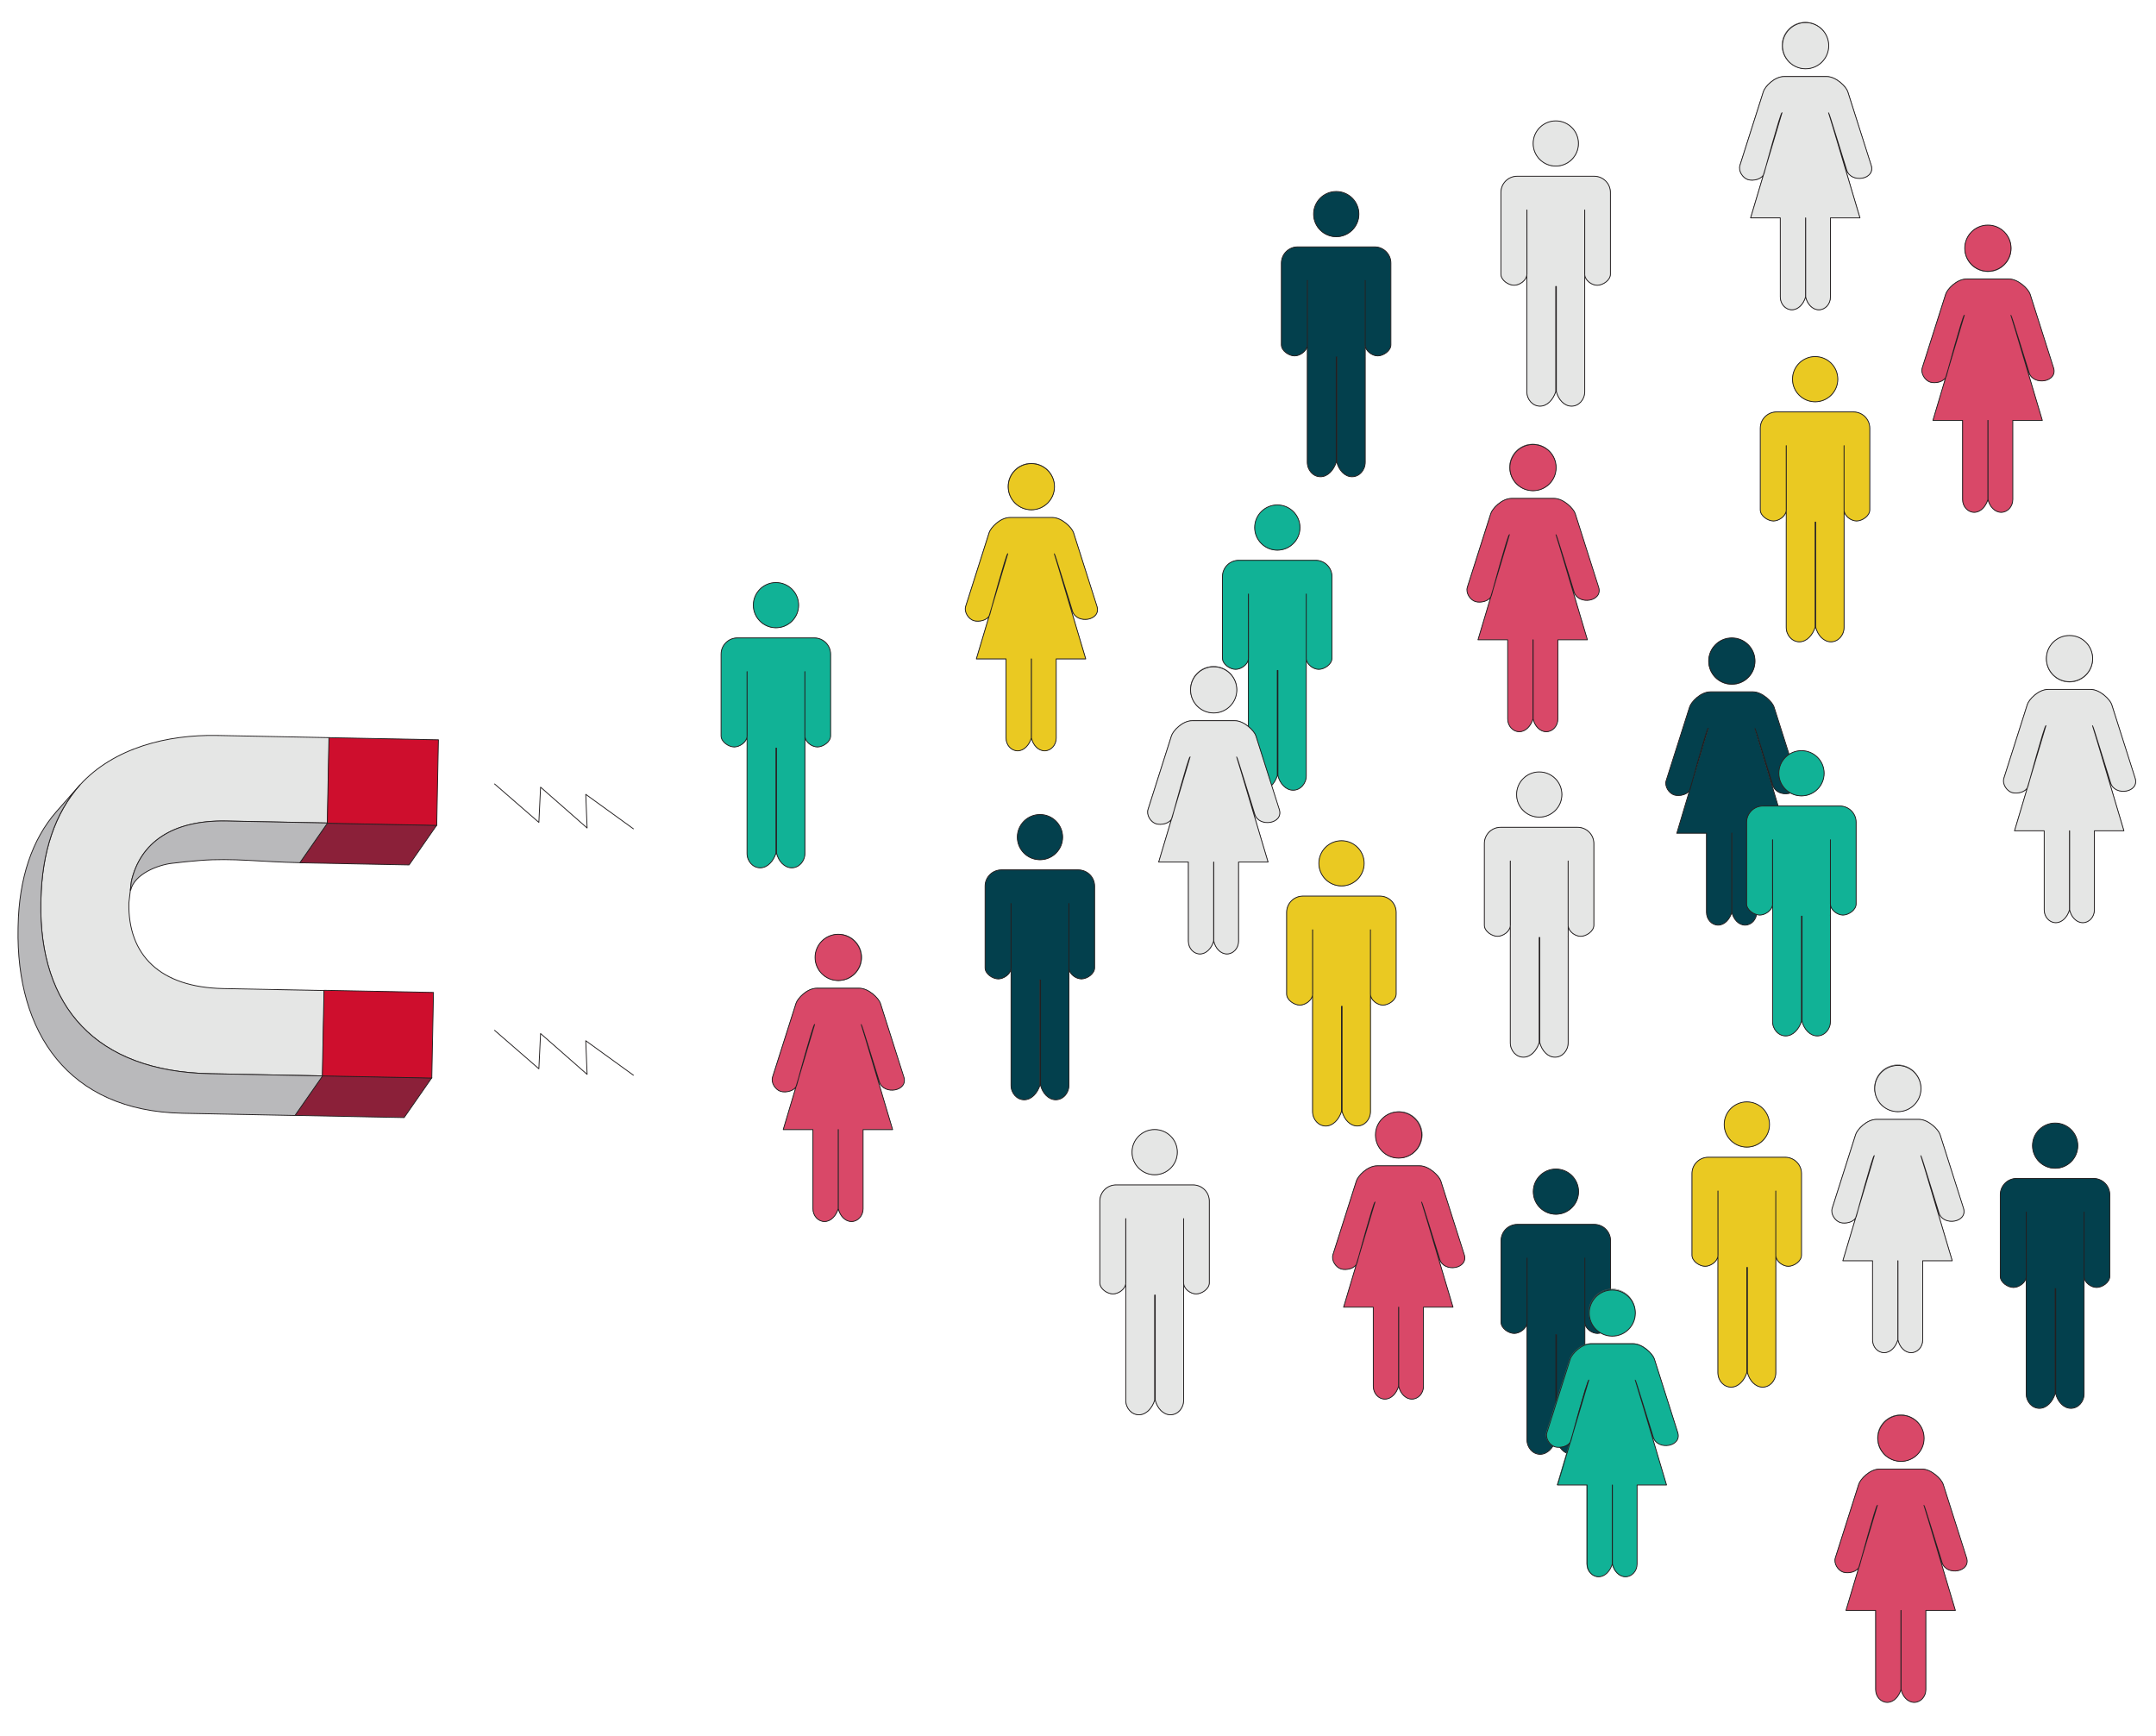 <?xml version="1.0" encoding="utf-8"?>
<!-- Generator: Adobe Illustrator 24.1.0, SVG Export Plug-In . SVG Version: 6.00 Build 0)  -->
<svg version="1.1" id="Layer_1" xmlns="http://www.w3.org/2000/svg" xmlns:xlink="http://www.w3.org/1999/xlink" x="0px" y="0px"
	 viewBox="0 0 954 768" style="enable-background:new 0 0 954 768;" xml:space="preserve">
<style type="text/css">
	.st0{fill:#8B2039;}
	.st1{fill:none;stroke:#231F20;stroke-width:0.367;stroke-linecap:round;stroke-linejoin:round;stroke-miterlimit:10;}
	.st2{clip-path:url(#SVGID_2_);fill:#E5E6E5;}
	
		.st3{clip-path:url(#SVGID_2_);fill:none;stroke:#231F20;stroke-width:0.367;stroke-linecap:round;stroke-linejoin:round;stroke-miterlimit:10;}
	.st4{clip-path:url(#SVGID_2_);fill:#B9B9BB;}
	.st5{fill:#CE0E2D;}
	.st6{clip-path:url(#SVGID_4_);fill:#B9B9BB;}
	
		.st7{clip-path:url(#SVGID_4_);fill:none;stroke:#231F20;stroke-width:0.367;stroke-linecap:round;stroke-linejoin:round;stroke-miterlimit:10;}
	.st8{clip-path:url(#SVGID_6_);fill:#231F20;}
	.st9{clip-path:url(#SVGID_6_);fill:none;stroke:#4F4E4E;stroke-width:0.183;stroke-miterlimit:10;}
	.st10{clip-path:url(#SVGID_6_);fill:#D94868;}
	
		.st11{clip-path:url(#SVGID_6_);fill:none;stroke:#231F20;stroke-width:0.367;stroke-linecap:round;stroke-linejoin:round;stroke-miterlimit:10;}
	.st12{clip-path:url(#SVGID_6_);fill:#E5E6E5;}
	.st13{clip-path:url(#SVGID_6_);fill:#EAC922;}
	.st14{clip-path:url(#SVGID_6_);fill:#03404D;}
	.st15{clip-path:url(#SVGID_6_);fill:none;stroke:#231F20;stroke-width:0.367;stroke-miterlimit:10;}
	.st16{clip-path:url(#SVGID_6_);fill:#11B296;}
	.st17{clip-path:url(#SVGID_6_);fill:none;stroke:#231F20;stroke-width:0.183;stroke-miterlimit:10;}
</style>
<g>
	<polygon class="st0" points="144.84,364.16 132.6,381.77 181.02,382.72 193.26,365.11 	"/>
	<polygon class="st1" points="144.84,364.16 132.6,381.77 181.02,382.72 193.26,365.11 	"/>
	<g>
		<defs>
			<rect id="SVGID_1_" x="6.97" y="9" width="939.03" height="745.27"/>
		</defs>
		<clipPath id="SVGID_2_">
			<use xlink:href="#SVGID_1_"  style="overflow:visible;"/>
		</clipPath>
		<path class="st2" d="M35.37,347.34c-11.05,12.42-16.86,29.73-17.27,50.95c-0.01,0.16-0.01,0.32-0.01,0.49
			c-0.01,0.16-0.01,0.32-0.02,0.49c-0.9,46.13,24.32,74.85,74.87,75.84l1.23,0.03l48.58,0.95l0.74-37.79l-44.73-0.87
			c-27.97-0.55-42.18-14.82-41.73-37.89c0.15-1.26,0.43-3.62,0.67-5.68c0.25-2.1,0.46-3.9,0.46-3.9
			c3.96-17.21,18.2-27.11,42.05-26.64l44.73,0.87l0.74-37.79l-48.58-0.95l-1.23-0.02C74.3,325.03,50.47,330.76,35.37,347.34"/>
		<path class="st3" d="M35.37,347.34c-11.05,12.42-16.86,29.73-17.27,50.95c-0.01,0.16-0.01,0.32-0.01,0.49
			c-0.01,0.16-0.01,0.32-0.02,0.49c-0.9,46.13,24.32,74.85,74.87,75.84l1.23,0.03l48.58,0.95l0.74-37.79l-44.73-0.87
			c-27.97-0.55-42.18-14.82-41.73-37.89c0.15-1.26,0.43-3.62,0.67-5.68c0.25-2.1,0.46-3.9,0.46-3.9
			c3.96-17.21,18.2-27.11,42.05-26.64l44.73,0.87l0.74-37.79l-48.58-0.95l-1.23-0.02C74.3,325.03,50.47,330.76,35.37,347.34z"/>
		<path class="st4" d="M57.66,393.92c0.25-2.11,0.46-3.91,0.46-3.91c3.97-17.27,18.21-27.2,42.07-26.73l44.75,0.88l-12.23,17.56
			c-17.76-0.34-29.52-2.12-44.15-0.98c-4.23,0.33-8.46,0.77-12.68,1.29c-5.97,0.74-16.37,4.62-18.07,11.89L57.66,393.92z"/>
		<path class="st3" d="M57.66,393.92c0.25-2.11,0.46-3.91,0.46-3.91c3.97-17.27,18.21-27.2,42.07-26.73l44.75,0.88l-12.23,17.56
			c-17.76-0.34-29.52-2.12-44.15-0.98c-4.23,0.33-8.46,0.77-12.68,1.29c-5.97,0.74-16.37,4.62-18.07,11.89L57.66,393.92z"/>
	</g>
	<polyline class="st5" points="193.25,365.23 144.82,364.28 188.42,365.13 193.25,365.23 193.94,330.02 194,327.35 145.56,326.4 
		145.42,333.28 144.82,364.28 	"/>
	<polyline class="st1" points="193.25,365.23 144.82,364.28 188.42,365.13 193.25,365.23 193.94,330.02 194,327.35 145.56,326.4 
		145.42,333.28 144.82,364.28 	"/>
	<polygon class="st0" points="142.65,475.96 130.42,493.56 178.83,494.52 191.07,476.91 	"/>
	<polygon class="st1" points="142.65,475.96 130.42,493.56 178.83,494.52 191.07,476.91 	"/>
	<polyline class="st5" points="191.06,477.03 142.63,476.08 186.23,476.93 191.06,477.03 191.76,441.82 191.81,439.15 143.37,438.2 
		143.23,445.08 142.63,476.08 	"/>
	<polyline class="st1" points="191.06,477.03 142.63,476.08 186.23,476.93 191.06,477.03 191.76,441.82 191.81,439.15 143.37,438.2 
		143.23,445.08 142.63,476.08 	"/>
	<g>
		<defs>
			<rect id="SVGID_3_" x="6.97" y="9" width="939.03" height="745.27"/>
		</defs>
		<clipPath id="SVGID_4_">
			<use xlink:href="#SVGID_3_"  style="overflow:visible;"/>
		</clipPath>
		<path class="st6" d="M35.38,347.32c-11.08,12.39-16.86,29.73-17.27,50.95c0,0.16-0.01,0.33-0.01,0.49
			c-0.01,0.16-0.01,0.32-0.02,0.49c-0.9,46.13,24.32,74.86,74.87,75.85l1.22,0.02l48.58,0.96l-12.22,17.51l-48.58-0.96l-1.22-0.03
			c-50.55-0.99-73.65-35.74-72.74-81.88c0-0.16,0.01-0.32,0.01-0.49C8,410.06,8,409.9,8.01,409.74c0.41-21,6.09-38.19,16.92-50.58
			l9.9-11.25C35.01,347.71,35.2,347.52,35.38,347.32"/>
		<path class="st7" d="M35.38,347.32c-11.08,12.39-16.86,29.73-17.27,50.95c0,0.16-0.01,0.33-0.01,0.49
			c-0.01,0.16-0.01,0.32-0.02,0.49c-0.9,46.13,24.32,74.86,74.87,75.85l1.22,0.02l48.58,0.96l-12.22,17.51l-48.58-0.96l-1.22-0.03
			c-50.55-0.99-73.65-35.74-72.74-81.88c0-0.16,0.01-0.32,0.01-0.49C8,410.06,8,409.9,8.01,409.74c0.41-21,6.09-38.19,16.92-50.58
			l9.9-11.25C35.01,347.71,35.2,347.52,35.38,347.32z"/>
	</g>
	<path class="st1" d="M218.85,346.89l19.59,17.01l0.76-15.59l20.59,18.07l-0.6-14.89l21.08,15.25 M218.85,455.91l19.59,17.01
		l0.76-15.59l20.59,18.07l-0.6-14.89l21.08,15.25"/>
	<g>
		<defs>
			<rect id="SVGID_5_" x="6.97" y="9" width="939.03" height="745.27"/>
		</defs>
		<clipPath id="SVGID_6_">
			<use xlink:href="#SVGID_5_"  style="overflow:visible;"/>
		</clipPath>
		<path class="st8" d="M841.15,646.71c5.66,0,10.25-4.59,10.25-10.25c0-5.66-4.59-10.25-10.25-10.25c-5.66,0-10.25,4.59-10.25,10.25
			C830.91,642.12,835.49,646.71,841.15,646.71"/>
		
			<ellipse transform="matrix(0.98 -0.198 0.198 0.98 -109.341 179.096)" class="st9" cx="841.15" cy="636.46" rx="10.25" ry="10.25"/>
		<path class="st9" d="M815.67,695.66c2.31,0.73,6.3-0.12,7.1-2.67c0,0,7.34-27.07,7.96-26.96l-13.88,46.55h13.11v35.01
			c0,3.11,2.31,5.65,5.13,5.65c2.82,0,5.13-2.54,6.04-5.65l-0.01-35.01h0.08v35.01c0.68,3.11,2.98,5.65,5.81,5.65
			s5.13-2.54,5.13-5.65v-35.01h13.05c0,0-3.31-11.12-3.54-11.86c-2.16-7.22-4.27-14.46-6.42-21.68c-1.28-4.34-2.58-8.67-3.93-12.99
			c0.23-0.05,5.32,16.94,8.03,25.4c1.92,5.99,12.84,4.19,10.82-2.15l-10.36-32.59c-0.69-2.16-5.13-6.68-9.38-6.68h-18.65
			c-4.5,0-8.6,4.55-9.28,6.68l-10.36,32.59C811.33,691.86,813.36,694.93,815.67,695.66z"/>
		<path class="st10" d="M841.15,646.68c5.64,0,10.21-4.57,10.21-10.21c0-5.64-4.58-10.21-10.21-10.21
			c-5.64,0-10.21,4.58-10.21,10.21C830.94,642.11,835.51,646.68,841.15,646.68"/>
		<path class="st10" d="M815.7,695.66c2.31,0.73,6.29-0.12,7.1-2.66c0,0,7.33-27.06,7.95-26.94l-13.87,46.52h13.1v34.99
			c0,3.1,2.3,5.64,5.12,5.64c2.82,0,5.12-2.54,6.03-5.64l-0.01-34.99h0.08v34.99c0.68,3.1,2.98,5.64,5.8,5.64s5.12-2.54,5.12-5.64
			l-0.01-34.99h13.04c0,0-3.31-11.11-3.53-11.86c-2.16-7.21-4.27-14.45-6.41-21.66c-1.28-4.33-2.58-8.67-3.93-12.98
			c0.23-0.05,5.32,16.93,8.02,25.38c1.92,5.99,12.83,4.19,10.81-2.14l-10.34-32.57c-0.69-2.16-5.12-6.68-9.37-6.68h-18.63
			c-4.49,0-8.59,4.55-9.26,6.68l-10.35,32.57C811.36,691.87,813.39,694.93,815.7,695.66"/>
		<path class="st11" d="M815.64,695.67c2.32,0.73,6.3-0.12,7.11-2.67c0,0,7.35-27.08,7.97-26.97l-13.9,46.57h13.13l0.01,35.02
			c0,3.11,2.3,5.66,5.13,5.66c2.82,0,5.13-2.55,6.04-5.66V712.6h0.08v35.02c0.69,3.11,2.99,5.66,5.82,5.66
			c2.82,0,5.13-2.55,5.13-5.66l-0.01-35.02h13.07c0,0-3.32-11.12-3.54-11.87c-2.16-7.23-4.28-14.46-6.43-21.68
			c-1.28-4.34-2.58-8.68-3.93-12.99c0.23-0.05,5.33,16.95,8.03,25.41c1.92,6,12.85,4.19,10.84-2.14c0-0.01-10.37-32.6-10.37-32.6
			c-0.69-2.16-5.13-6.69-9.38-6.69h-18.68c-4.5,0-8.61,4.55-9.28,6.69l-10.37,32.6C811.3,691.87,813.33,694.94,815.64,695.67z
			 M841.15,646.64c5.66,0,10.24-4.58,10.24-10.23c0-5.64-4.58-10.23-10.24-10.23c-5.66,0-10.24,4.58-10.24,10.23
			C830.92,642.06,835.5,646.64,841.15,646.64z"/>
		<path class="st8" d="M879.62,120.12c5.66,0,10.25-4.59,10.25-10.25c0-5.66-4.59-10.25-10.25-10.25s-10.25,4.59-10.25,10.25
			C869.38,115.54,873.96,120.12,879.62,120.12"/>
		
			<ellipse transform="matrix(0.982 -0.189 0.189 0.982 -4.907 168.326)" class="st9" cx="879.62" cy="109.88" rx="10.25" ry="10.25"/>
		<path class="st9" d="M854.14,169.07c2.31,0.73,6.3-0.12,7.1-2.67c0,0,7.34-27.07,7.96-26.96L855.32,186h13.11v35.01
			c0,3.11,2.31,5.65,5.13,5.65c2.82,0,5.13-2.54,6.04-5.65L879.59,186h0.08v35.01c0.68,3.11,2.98,5.65,5.81,5.65
			c2.82,0,5.13-2.54,5.13-5.65V186h13.05c0,0-3.32-11.12-3.54-11.86c-2.16-7.22-4.27-14.46-6.42-21.68
			c-1.28-4.34-2.58-8.67-3.93-12.99c0.23-0.05,5.32,16.94,8.03,25.4c1.92,5.99,12.84,4.19,10.82-2.15l-10.36-32.59
			c-0.69-2.16-5.13-6.68-9.38-6.68h-18.65c-4.5,0-8.6,4.55-9.28,6.68l-10.36,32.59C849.8,165.27,851.83,168.34,854.14,169.07z"/>
		<path class="st10" d="M879.62,120.09c5.64,0,10.21-4.57,10.21-10.21c0-5.64-4.58-10.21-10.21-10.21
			c-5.64,0-10.21,4.58-10.21,10.21C869.41,115.52,873.98,120.09,879.62,120.09"/>
		<path class="st10" d="M854.17,169.08c2.31,0.73,6.29-0.12,7.1-2.66c0,0,7.33-27.06,7.95-26.94l-13.87,46.52h13.1v34.99
			c0,3.1,2.3,5.64,5.12,5.64c2.82,0,5.12-2.54,6.03-5.64l-0.01-34.99h0.08v34.99c0.69,3.1,2.99,5.64,5.81,5.64s5.12-2.54,5.12-5.64
			l-0.01-34.99h13.04c0,0-3.31-11.11-3.53-11.86c-2.16-7.21-4.27-14.45-6.41-21.66c-1.28-4.33-2.58-8.67-3.93-12.98
			c0.23-0.05,5.32,16.93,8.02,25.38c1.92,5.99,12.83,4.19,10.81-2.14l-10.34-32.57c-0.69-2.16-5.12-6.68-9.37-6.68h-18.63
			c-4.49,0-8.59,4.55-9.26,6.68l-10.35,32.57C849.83,165.28,851.86,168.34,854.17,169.08"/>
		<path class="st11" d="M854.11,169.08c2.31,0.73,6.3-0.12,7.11-2.67c0,0,7.35-27.08,7.97-26.97l-13.9,46.57h13.13l0.01,35.02
			c0,3.11,2.3,5.66,5.13,5.66s5.13-2.55,6.04-5.66v-35.02h0.08v35.02c0.69,3.11,2.99,5.66,5.82,5.66c2.82,0,5.13-2.55,5.13-5.66
			l-0.01-35.02h13.07c0,0-3.32-11.12-3.54-11.87c-2.16-7.23-4.28-14.46-6.43-21.68c-1.28-4.34-2.58-8.68-3.93-12.99
			c0.23-0.05,5.33,16.95,8.03,25.41c1.92,6,12.85,4.19,10.84-2.14c0-0.01-10.37-32.6-10.37-32.6c-0.69-2.16-5.13-6.69-9.38-6.69
			h-18.68c-4.5,0-8.61,4.55-9.28,6.69l-10.37,32.6C849.77,165.28,851.8,168.35,854.11,169.08z M879.62,120.05
			c5.66,0,10.24-4.58,10.24-10.23c0-5.64-4.58-10.23-10.24-10.23s-10.24,4.58-10.24,10.23
			C869.39,115.47,873.97,120.05,879.62,120.05z"/>
		<path class="st8" d="M678.33,217.21c5.66,0,10.25-4.59,10.25-10.25c0-5.66-4.59-10.25-10.25-10.25s-10.25,4.59-10.25,10.25
			C668.08,212.62,672.67,217.21,678.33,217.21"/>
		
			<ellipse transform="matrix(0.973 -0.23 0.23 0.973 -29.404 161.384)" class="st9" cx="678.33" cy="206.96" rx="10.25" ry="10.25"/>
		<path class="st9" d="M652.84,266.16c2.31,0.73,6.3-0.12,7.1-2.67c0,0,7.34-27.07,7.96-26.96l-13.88,46.55h13.11v35.01
			c0,3.11,2.31,5.65,5.13,5.65c2.82,0,5.13-2.54,6.04-5.65l-0.01-35.01h0.08v35.01c0.68,3.11,2.98,5.65,5.81,5.65
			s5.13-2.54,5.13-5.65v-35.01h13.05c0,0-3.31-11.12-3.54-11.86c-2.16-7.22-4.27-14.46-6.42-21.68c-1.28-4.34-2.58-8.67-3.93-12.99
			c0.23-0.05,5.32,16.94,8.03,25.4c1.92,5.99,12.84,4.19,10.82-2.15l-10.36-32.59c-0.69-2.16-5.13-6.68-9.38-6.68h-18.65
			c-4.5,0-8.6,4.55-9.28,6.68l-10.36,32.59C648.51,262.36,650.53,265.42,652.84,266.16z"/>
		<path class="st10" d="M678.33,217.18c5.64,0,10.21-4.57,10.21-10.21c0-5.64-4.58-10.21-10.21-10.21
			c-5.64,0-10.21,4.58-10.21,10.21C668.11,212.61,672.68,217.18,678.33,217.18"/>
		<path class="st10" d="M652.87,266.16c2.31,0.73,6.29-0.12,7.1-2.66c0,0,7.33-27.06,7.95-26.94l-13.87,46.52h13.1v34.99
			c0,3.1,2.3,5.64,5.12,5.64c2.82,0,5.12-2.54,6.03-5.64l-0.01-34.99h0.08v34.99c0.68,3.1,2.98,5.64,5.8,5.64
			c2.82,0,5.12-2.54,5.12-5.64l-0.01-34.99h13.04c0,0-3.31-11.11-3.53-11.86c-2.16-7.21-4.27-14.45-6.41-21.66
			c-1.28-4.33-2.58-8.67-3.93-12.98c0.23-0.05,5.32,16.93,8.02,25.38c1.92,5.99,12.83,4.19,10.81-2.14l-10.34-32.57
			c-0.69-2.16-5.12-6.68-9.37-6.68h-18.63c-4.49,0-8.59,4.55-9.26,6.68l-10.35,32.57C648.53,262.36,650.56,265.43,652.87,266.16"/>
		<path class="st11" d="M652.81,266.17c2.31,0.73,6.3-0.12,7.11-2.67c0,0,7.35-27.08,7.97-26.97L654,283.1h13.13l0.01,35.02
			c0,3.11,2.3,5.66,5.13,5.66c2.82,0,5.13-2.55,6.04-5.66V283.1h0.08v35.02c0.69,3.11,2.99,5.66,5.82,5.66
			c2.82,0,5.13-2.55,5.13-5.66l-0.01-35.02h13.07c0,0-3.32-11.12-3.54-11.87c-2.16-7.23-4.28-14.46-6.43-21.68
			c-1.28-4.34-2.58-8.68-3.93-12.99c0.23-0.05,5.33,16.95,8.03,25.41c1.92,6,12.85,4.19,10.84-2.14c0-0.01-10.37-32.6-10.37-32.6
			c-0.69-2.16-5.13-6.69-9.38-6.69h-18.68c-4.5,0-8.61,4.55-9.28,6.69l-10.37,32.6C648.47,262.37,650.5,265.43,652.81,266.17z
			 M678.33,217.13c5.66,0,10.24-4.58,10.24-10.23c0-5.64-4.58-10.23-10.24-10.23c-5.66,0-10.24,4.58-10.24,10.23
			C668.09,212.56,672.67,217.13,678.33,217.13z"/>
		<path class="st8" d="M618.86,512.52c5.66,0,10.25-4.59,10.25-10.25c0-5.66-4.59-10.25-10.25-10.25c-5.66,0-10.25,4.59-10.25,10.25
			C608.61,507.93,613.2,512.52,618.86,512.52"/>
		
			<ellipse transform="matrix(0.924 -0.383 0.383 0.924 -145.101 275.061)" class="st9" cx="618.86" cy="502.27" rx="10.25" ry="10.25"/>
		<path class="st9" d="M593.38,561.47c2.31,0.73,6.3-0.12,7.1-2.67c0,0,7.34-27.07,7.96-26.96l-13.88,46.55h13.11v35.01
			c0,3.11,2.31,5.65,5.13,5.65c2.82,0,5.13-2.54,6.04-5.65l-0.01-35.01h0.08v35.01c0.68,3.11,2.98,5.65,5.81,5.65
			c2.82,0,5.13-2.54,5.13-5.65v-35.01h13.05c0,0-3.31-11.12-3.54-11.87c-2.16-7.21-4.27-14.45-6.42-21.67
			c-1.28-4.34-2.58-8.67-3.93-12.99c0.23-0.05,5.32,16.94,8.03,25.4c1.92,5.99,12.84,4.19,10.82-2.15l-10.36-32.59
			c-0.69-2.16-5.13-6.68-9.38-6.68h-18.65c-4.5,0-8.6,4.55-9.28,6.68l-10.36,32.59C589.04,557.67,591.07,560.73,593.38,561.47z"/>
		<path class="st10" d="M618.86,512.48c5.64,0,10.21-4.57,10.21-10.21c0-5.64-4.58-10.21-10.21-10.21
			c-5.64,0-10.21,4.58-10.21,10.21C608.65,507.91,613.22,512.48,618.86,512.48"/>
		<path class="st10" d="M593.41,561.47c2.31,0.73,6.29-0.12,7.1-2.66c0,0,7.33-27.06,7.95-26.94l-13.87,46.52h13.1v34.99
			c0,3.1,2.3,5.64,5.12,5.64c2.82,0,5.12-2.54,6.03-5.64l-0.01-34.99h0.08v34.99c0.69,3.1,2.99,5.64,5.81,5.64
			c2.82,0,5.12-2.54,5.12-5.64l-0.01-34.99h13.04c0,0-3.31-11.11-3.53-11.86c-2.16-7.21-4.27-14.45-6.41-21.66
			c-1.28-4.33-2.58-8.67-3.93-12.98c0.23-0.05,5.32,16.93,8.02,25.38c1.92,5.99,12.83,4.19,10.81-2.14l-10.34-32.57
			c-0.69-2.16-5.12-6.67-9.37-6.67h-18.63c-4.49,0-8.59,4.55-9.26,6.67l-10.35,32.57C589.07,557.67,591.1,560.74,593.41,561.47"/>
		<path class="st11" d="M593.35,561.48c2.31,0.73,6.3-0.12,7.11-2.67c0,0,7.35-27.08,7.97-26.97l-13.9,46.57h13.13l0.01,35.02
			c0,3.11,2.3,5.66,5.13,5.66c2.82,0,5.13-2.55,6.04-5.66v-35.02h0.08v35.02c0.69,3.11,2.99,5.66,5.82,5.66
			c2.82,0,5.13-2.55,5.13-5.66l-0.01-35.02h13.07c0,0-3.32-11.12-3.54-11.87c-2.16-7.23-4.28-14.46-6.43-21.68
			c-1.28-4.34-2.58-8.68-3.93-12.99c0.23-0.05,5.33,16.95,8.03,25.41c1.92,6,12.85,4.19,10.84-2.14c0-0.01-10.37-32.6-10.37-32.6
			c-0.69-2.16-5.13-6.69-9.38-6.69h-18.68c-4.5,0-8.61,4.55-9.28,6.69l-10.37,32.6C589,557.68,591.04,560.74,593.35,561.48z
			 M618.86,512.44c5.66,0,10.24-4.58,10.24-10.23c0-5.64-4.58-10.23-10.24-10.23c-5.66,0-10.24,4.58-10.24,10.23
			C608.63,507.87,613.21,512.44,618.86,512.44z"/>
		<path class="st8" d="M370.9,433.94c5.66,0,10.25-4.59,10.25-10.25c0-5.66-4.59-10.25-10.25-10.25c-5.66,0-10.25,4.59-10.25,10.25
			C360.66,429.36,365.24,433.94,370.9,433.94"/>
		
			<ellipse transform="matrix(0.924 -0.383 0.383 0.924 -133.908 174.191)" class="st9" cx="370.9" cy="423.7" rx="10.25" ry="10.25"/>
		<path class="st9" d="M345.42,482.89c2.31,0.73,6.3-0.12,7.1-2.67c0,0,7.34-27.07,7.96-26.95l-13.88,46.55h13.11v35.01
			c0,3.11,2.31,5.65,5.13,5.65c2.82,0,5.13-2.54,6.04-5.65l-0.01-35.01h0.08v35.01c0.68,3.11,2.98,5.65,5.81,5.65
			c2.82,0,5.13-2.54,5.13-5.65v-35.01h13.05c0,0-3.31-11.12-3.54-11.86c-2.16-7.22-4.27-14.46-6.42-21.68
			c-1.28-4.34-2.58-8.67-3.93-12.99c0.23-0.05,5.32,16.94,8.03,25.4c1.92,5.99,12.84,4.19,10.82-2.15l-10.36-32.59
			c-0.69-2.16-5.13-6.68-9.38-6.68h-18.65c-4.5,0-8.6,4.55-9.28,6.68l-10.36,32.59C341.08,479.1,343.11,482.16,345.42,482.89z"/>
		<path class="st10" d="M370.9,433.91c5.64,0,10.21-4.57,10.21-10.21c0-5.64-4.58-10.21-10.21-10.21c-5.64,0-10.21,4.58-10.21,10.21
			C360.69,429.34,365.27,433.91,370.9,433.91"/>
		<path class="st10" d="M345.45,482.9c2.31,0.73,6.29-0.12,7.1-2.66c0,0,7.33-27.06,7.95-26.94l-13.87,46.52h13.1v34.99
			c0,3.1,2.3,5.64,5.12,5.64c2.82,0,5.12-2.54,6.03-5.64l-0.01-34.99h0.08v34.99c0.68,3.1,2.98,5.64,5.8,5.64
			c2.82,0,5.12-2.54,5.12-5.64l-0.01-34.99h13.04c0,0-3.31-11.11-3.53-11.86c-2.16-7.21-4.27-14.44-6.41-21.66
			c-1.28-4.33-2.58-8.67-3.93-12.98c0.23-0.05,5.32,16.93,8.02,25.38c1.92,5.99,12.83,4.19,10.81-2.14l-10.34-32.57
			c-0.69-2.16-5.12-6.68-9.37-6.68h-18.63c-4.49,0-8.59,4.55-9.26,6.68l-10.35,32.57C341.11,479.1,343.14,482.16,345.45,482.9"/>
		<path class="st11" d="M345.39,482.9c2.31,0.73,6.3-0.12,7.11-2.67c0,0,7.35-27.08,7.97-26.97l-13.9,46.57h13.13l0.01,35.02
			c0,3.11,2.3,5.66,5.13,5.66c2.82,0,5.13-2.55,6.04-5.66v-35.02h0.08v35.02c0.69,3.11,2.99,5.66,5.82,5.66
			c2.82,0,5.13-2.55,5.13-5.66l-0.01-35.02h13.07c0,0-3.32-11.12-3.54-11.87c-2.16-7.23-4.28-14.46-6.43-21.68
			c-1.28-4.34-2.58-8.68-3.93-12.99c0.23-0.05,5.33,16.95,8.03,25.41c1.92,6,12.85,4.19,10.84-2.14c0-0.01-10.37-32.6-10.37-32.6
			c-0.69-2.16-5.13-6.69-9.38-6.69h-18.68c-4.5,0-8.61,4.55-9.28,6.69l-10.37,32.6C341.05,479.11,343.08,482.17,345.39,482.9z
			 M370.9,433.87c5.66,0,10.24-4.58,10.24-10.23c0-5.64-4.58-10.23-10.24-10.23c-5.66,0-10.24,4.58-10.24,10.23
			C360.67,429.29,365.25,433.87,370.9,433.87z"/>
		<path class="st8" d="M839.77,491.98c5.66,0,10.25-4.59,10.25-10.25c0-5.66-4.59-10.25-10.25-10.25c-5.66,0-10.25,4.59-10.25,10.25
			C829.52,487.39,834.11,491.98,839.77,491.98"/>
		
			<ellipse transform="matrix(0.973 -0.23 0.23 0.973 -88.214 205.827)" class="st9" cx="839.77" cy="481.73" rx="10.25" ry="10.25"/>
		<path class="st9" d="M814.29,540.93c2.31,0.73,6.3-0.12,7.1-2.67c0,0,7.34-27.07,7.96-26.96l-13.88,46.55h13.11v35.01
			c0,3.11,2.31,5.65,5.13,5.65c2.82,0,5.13-2.54,6.04-5.65v-35.01h0.08v35.01c0.68,3.11,2.98,5.65,5.81,5.65
			c2.82,0,5.13-2.54,5.13-5.65v-35.01h13.05c0,0-3.32-11.12-3.54-11.87c-2.16-7.21-4.27-14.45-6.42-21.67
			c-1.28-4.34-2.58-8.67-3.93-12.99c0.23-0.05,5.32,16.94,8.03,25.4c1.92,5.99,12.84,4.19,10.82-2.15l-10.36-32.59
			c-0.69-2.16-5.13-6.68-9.38-6.68h-18.65c-4.5,0-8.6,4.55-9.28,6.68l-10.36,32.59C809.95,537.13,811.98,540.19,814.29,540.93z"/>
		<path class="st12" d="M839.77,491.95c5.64,0,10.21-4.57,10.21-10.21c0-5.64-4.58-10.21-10.21-10.21
			c-5.64,0-10.21,4.58-10.21,10.21C829.56,487.38,834.13,491.95,839.77,491.95"/>
		<path class="st12" d="M814.31,540.93c2.31,0.73,6.29-0.12,7.1-2.66c0,0,7.33-27.06,7.95-26.94l-13.87,46.52h13.1v34.99
			c0,3.1,2.3,5.64,5.12,5.64c2.82,0,5.12-2.54,6.03-5.64l-0.01-34.99h0.08v34.99c0.69,3.1,2.99,5.64,5.81,5.64s5.12-2.54,5.12-5.64
			l-0.01-34.99h13.04c0,0-3.31-11.11-3.53-11.86c-2.16-7.21-4.27-14.45-6.41-21.66c-1.28-4.33-2.58-8.67-3.93-12.98
			c0.23-0.05,5.32,16.93,8.02,25.38c1.92,5.99,12.83,4.19,10.81-2.14l-10.34-32.57c-0.69-2.16-5.12-6.68-9.37-6.68H830.4
			c-4.49,0-8.59,4.55-9.26,6.68l-10.35,32.57C809.98,537.13,812.01,540.2,814.31,540.93"/>
		<path class="st11" d="M814.26,540.94c2.31,0.73,6.3-0.12,7.11-2.67c0,0,7.35-27.08,7.97-26.97l-13.9,46.57h13.13l0.01,35.02
			c0,3.11,2.3,5.66,5.13,5.66c2.82,0,5.13-2.55,6.04-5.66v-35.02h0.08v35.02c0.69,3.11,2.99,5.66,5.82,5.66
			c2.82,0,5.13-2.55,5.13-5.66l-0.01-35.02h13.07c0,0-3.32-11.12-3.54-11.87c-2.16-7.23-4.28-14.46-6.43-21.68
			c-1.28-4.34-2.58-8.68-3.93-12.99c0.23-0.05,5.33,16.95,8.03,25.41c1.92,6,12.85,4.19,10.84-2.14c0-0.01-10.37-32.6-10.37-32.6
			c-0.69-2.16-5.13-6.69-9.38-6.69h-18.68c-4.5,0-8.61,4.55-9.28,6.69l-10.37,32.6C809.91,537.14,811.95,540.2,814.26,540.94z
			 M839.77,491.9c5.66,0,10.24-4.58,10.24-10.23c0-5.64-4.58-10.23-10.24-10.23c-5.66,0-10.24,4.58-10.24,10.23
			C829.53,487.33,834.12,491.9,839.77,491.9z"/>
		<path class="st8" d="M915.73,301.72c5.66,0,10.25-4.59,10.25-10.25c0-5.66-4.59-10.25-10.25-10.25c-5.66,0-10.25,4.59-10.25,10.25
			C905.49,297.13,910.07,301.72,915.73,301.72"/>
		
			<ellipse transform="matrix(0.982 -0.189 0.189 0.982 -38.597 178.432)" class="st9" cx="915.73" cy="291.47" rx="10.25" ry="10.25"/>
		<path class="st9" d="M890.25,350.67c2.31,0.73,6.3-0.12,7.1-2.67c0,0,7.34-27.07,7.96-26.96l-13.88,46.55h13.11v35.01
			c0,3.11,2.31,5.65,5.13,5.65c2.82,0,5.13-2.54,6.04-5.65V367.6h0.08v35.01c0.68,3.11,2.98,5.65,5.81,5.65s5.13-2.54,5.13-5.65
			V367.6h13.05c0,0-3.31-11.12-3.54-11.86c-2.16-7.22-4.27-14.46-6.42-21.68c-1.28-4.34-2.58-8.67-3.93-12.99
			c0.23-0.05,5.32,16.94,8.03,25.4c1.92,5.99,12.84,4.19,10.82-2.15l-10.36-32.59c-0.69-2.16-5.13-6.68-9.38-6.68h-18.65
			c-4.5,0-8.6,4.55-9.28,6.68l-10.36,32.59C885.91,346.87,887.94,349.94,890.25,350.67z"/>
		<path class="st12" d="M915.73,301.69c5.64,0,10.21-4.57,10.21-10.21c0-5.64-4.58-10.21-10.21-10.21
			c-5.64,0-10.21,4.58-10.21,10.21C905.52,297.12,910.09,301.69,915.73,301.69"/>
		<path class="st12" d="M890.28,350.68c2.31,0.73,6.29-0.12,7.1-2.66c0,0,7.33-27.06,7.95-26.94l-13.87,46.52h13.1v34.99
			c0,3.1,2.3,5.64,5.12,5.64s5.12-2.54,6.03-5.64l-0.01-34.99h0.08v34.99c0.68,3.1,2.98,5.64,5.8,5.64c2.82,0,5.12-2.54,5.12-5.64
			l-0.01-34.99h13.04c0,0-3.31-11.11-3.53-11.86c-2.16-7.21-4.27-14.45-6.41-21.66c-1.28-4.33-2.58-8.67-3.93-12.98
			c0.23-0.05,5.32,16.93,8.02,25.38c1.92,5.99,12.83,4.19,10.81-2.14l-10.34-32.57c-0.69-2.16-5.12-6.68-9.37-6.68h-18.63
			c-4.49,0-8.59,4.55-9.26,6.68l-10.35,32.57C885.94,346.88,887.97,349.94,890.28,350.68"/>
		<path class="st11" d="M890.22,350.68c2.31,0.73,6.3-0.12,7.11-2.67c0,0,7.35-27.08,7.97-26.97l-13.9,46.57h13.13l0.01,35.02
			c0,3.11,2.3,5.66,5.13,5.66c2.82,0,5.13-2.55,6.04-5.66v-35.02h0.08v35.02c0.69,3.11,2.99,5.66,5.82,5.66
			c2.82,0,5.13-2.55,5.13-5.66l-0.01-35.02h13.07c0,0-3.32-11.12-3.54-11.87c-2.16-7.23-4.28-14.46-6.43-21.68
			c-1.28-4.34-2.58-8.68-3.93-12.99c0.23-0.05,5.33,16.95,8.03,25.41c1.92,6,12.85,4.19,10.84-2.14c0-0.01-10.37-32.6-10.37-32.6
			c-0.69-2.16-5.13-6.69-9.38-6.69h-18.68c-4.5,0-8.61,4.55-9.28,6.69l-10.37,32.6C885.88,346.88,887.91,349.95,890.22,350.68z
			 M915.73,301.65c5.66,0,10.24-4.58,10.24-10.23c0-5.64-4.58-10.23-10.24-10.23c-5.66,0-10.24,4.58-10.24,10.23
			C905.5,297.07,910.08,301.65,915.73,301.65z"/>
		<path class="st8" d="M456.36,225.66c5.66,0,10.25-4.59,10.25-10.25c0-5.66-4.59-10.25-10.25-10.25c-5.66,0-10.25,4.59-10.25,10.25
			C446.11,221.07,450.7,225.66,456.36,225.66"/>
		
			<ellipse transform="matrix(0.973 -0.23 0.23 0.973 -37.283 110.612)" class="st9" cx="456.36" cy="215.41" rx="10.25" ry="10.25"/>
		<path class="st9" d="M430.87,274.61c2.31,0.73,6.3-0.12,7.1-2.67c0,0,7.34-27.07,7.96-26.96l-13.88,46.55h13.11v35.01
			c0,3.11,2.31,5.65,5.13,5.65c2.82,0,5.13-2.54,6.04-5.65l-0.01-35.01h0.08v35.01c0.68,3.11,2.98,5.65,5.81,5.65
			s5.13-2.54,5.13-5.65v-35.01h13.05c0,0-3.32-11.12-3.54-11.86c-2.16-7.22-4.27-14.46-6.42-21.68c-1.28-4.34-2.58-8.67-3.93-12.99
			c0.23-0.05,5.32,16.94,8.03,25.4c1.92,5.99,12.84,4.19,10.82-2.15L475,235.67c-0.69-2.16-5.13-6.68-9.38-6.68h-18.65
			c-4.5,0-8.6,4.55-9.28,6.68l-10.36,32.59C426.54,270.81,428.56,273.88,430.87,274.61z"/>
		<path class="st13" d="M456.36,225.63c5.64,0,10.21-4.57,10.21-10.21c0-5.64-4.58-10.21-10.21-10.21
			c-5.64,0-10.21,4.58-10.21,10.21C446.14,221.06,450.72,225.63,456.36,225.63"/>
		<path class="st13" d="M430.9,274.61c2.31,0.73,6.29-0.12,7.1-2.66c0,0,7.33-27.06,7.95-26.94l-13.87,46.52h13.1v34.99
			c0,3.1,2.3,5.64,5.12,5.64c2.82,0,5.12-2.54,6.03-5.64l-0.01-34.99h0.08v34.99c0.69,3.1,2.99,5.64,5.81,5.64
			c2.82,0,5.12-2.54,5.12-5.64l-0.01-34.99h13.04c0,0-3.31-11.11-3.53-11.86c-2.16-7.21-4.27-14.45-6.41-21.66
			c-1.28-4.33-2.58-8.67-3.93-12.98c0.23-0.05,5.32,16.93,8.02,25.38c1.92,5.99,12.83,4.19,10.81-2.14l-10.34-32.57
			c-0.69-2.16-5.12-6.68-9.37-6.68h-18.63c-4.49,0-8.59,4.55-9.26,6.68l-10.35,32.57C426.56,270.81,428.59,273.88,430.9,274.61"/>
		<path class="st11" d="M430.84,274.62c2.31,0.73,6.3-0.12,7.11-2.67c0,0,7.35-27.08,7.97-26.97l-13.9,46.57h13.13l0.01,35.02
			c0,3.11,2.3,5.66,5.13,5.66c2.82,0,5.13-2.55,6.04-5.66v-35.02h0.08v35.02c0.69,3.11,2.99,5.66,5.82,5.66
			c2.82,0,5.13-2.55,5.13-5.66l-0.01-35.02h13.07c0,0-3.32-11.12-3.54-11.87c-2.16-7.23-4.28-14.46-6.43-21.68
			c-1.28-4.34-2.58-8.68-3.93-12.99c0.23-0.05,5.33,16.95,8.03,25.41c1.92,6,12.85,4.19,10.84-2.14c0-0.01-10.37-32.6-10.37-32.6
			c-0.69-2.16-5.13-6.69-9.38-6.69h-18.68c-4.5,0-8.61,4.55-9.28,6.69l-10.37,32.6C426.5,270.82,428.53,273.89,430.84,274.62z
			 M456.36,225.58c5.66,0,10.24-4.58,10.24-10.23c0-5.64-4.58-10.23-10.24-10.23c-5.66,0-10.24,4.58-10.24,10.23
			C446.12,221.01,450.7,225.58,456.36,225.58z"/>
		<path class="st8" d="M766.31,302.79c5.66,0,10.25-4.59,10.25-10.25c0-5.66-4.59-10.25-10.25-10.25c-5.66,0-10.25,4.59-10.25,10.25
			C756.06,298.21,760.65,302.79,766.31,302.79"/>
		
			<ellipse transform="matrix(0.982 -0.189 0.189 0.982 -41.496 150.194)" class="st9" cx="766.31" cy="292.55" rx="10.25" ry="10.25"/>
		<path class="st9" d="M740.83,351.74c2.31,0.73,6.3-0.12,7.1-2.67c0,0,7.34-27.07,7.96-26.96l-13.88,46.55h13.11v35.01
			c0,3.11,2.31,5.65,5.13,5.65c2.82,0,5.13-2.54,6.04-5.65v-35.01h0.08v35.01c0.68,3.11,2.98,5.65,5.81,5.65s5.13-2.54,5.13-5.65
			v-35.01h13.05c0,0-3.31-11.12-3.54-11.86c-2.16-7.22-4.27-14.46-6.42-21.68c-1.28-4.34-2.58-8.67-3.93-12.99
			c0.23-0.05,5.32,16.94,8.03,25.4c1.92,5.99,12.84,4.19,10.82-2.15l-10.36-32.59c-0.69-2.16-5.13-6.68-9.38-6.68h-18.65
			c-4.5,0-8.6,4.55-9.28,6.68l-10.36,32.59C736.49,347.94,738.52,351.01,740.83,351.74z"/>
		<path class="st14" d="M766.31,302.76c5.64,0,10.21-4.57,10.21-10.21c0-5.64-4.58-10.21-10.21-10.21
			c-5.64,0-10.21,4.58-10.21,10.21C756.09,298.19,760.67,302.76,766.31,302.76"/>
		<path class="st14" d="M740.85,351.75c2.31,0.73,6.29-0.12,7.1-2.66c0,0,7.33-27.06,7.95-26.94l-13.87,46.52h13.1v34.99
			c0,3.1,2.3,5.64,5.12,5.64c2.82,0,5.12-2.54,6.03-5.64l-0.01-34.99h0.08v34.99c0.68,3.1,2.98,5.64,5.8,5.64s5.12-2.54,5.12-5.64
			l-0.01-34.99h13.04c0,0-3.31-11.11-3.53-11.86c-2.16-7.21-4.27-14.45-6.41-21.66c-1.28-4.33-2.58-8.67-3.93-12.98
			c0.23-0.05,5.32,16.93,8.02,25.38c1.92,5.99,12.83,4.19,10.81-2.14l-10.34-32.57c-0.69-2.16-5.12-6.68-9.37-6.68h-18.63
			c-4.49,0-8.59,4.55-9.26,6.68l-10.35,32.57C736.51,347.95,738.54,351.01,740.85,351.75"/>
		<path class="st15" d="M740.79,351.75c2.32,0.73,6.3-0.12,7.11-2.67c0,0,7.35-27.08,7.97-26.97l-13.9,46.57h13.13l0.01,35.02
			c0,3.11,2.3,5.66,5.13,5.66c2.82,0,5.13-2.55,6.04-5.66v-35.02h0.08v35.02c0.69,3.11,2.99,5.66,5.82,5.66
			c2.82,0,5.13-2.55,5.13-5.66l-0.01-35.02h13.07c0,0-3.32-11.12-3.54-11.87c-2.16-7.23-4.28-14.46-6.43-21.68
			c-1.28-4.34-2.58-8.68-3.93-12.99c0.23-0.05,5.33,16.95,8.03,25.41c1.92,6,12.85,4.19,10.84-2.14c0-0.01-10.37-32.6-10.37-32.6
			c-0.69-2.16-5.13-6.69-9.38-6.69h-18.68c-4.5,0-8.61,4.55-9.28,6.69l-10.37,32.6C736.45,347.95,738.49,351.02,740.79,351.75z
			 M766.31,302.72c5.66,0,10.24-4.58,10.24-10.23c0-5.64-4.58-10.23-10.24-10.23c-5.66,0-10.24,4.58-10.24,10.23
			C756.07,298.14,760.65,302.72,766.31,302.72z"/>
		<path class="st9" d="M909.63,570.18v46.53c0.91,3.54,3.52,6.42,6.72,6.42s5.82-2.88,5.82-6.42v-46.53c0-0.07-0.01-0.13-0.01-0.21
			l-0.02-0.3h0.03v-4.76c0-0.05-0.02-0.11-0.02-0.16v-28.37h0.02v28.53c0.12,2.64,3.12,4.76,5.53,4.76c2.46,0,5.82-2.21,5.82-4.93
			v-28.18v-7.92c0-3.97-3.23-7.19-7.2-7.19h-34.01c-3.97,0-7.2,3.22-7.2,7.19v36.11c0,2.71,3.37,4.93,5.83,4.93
			c2.39,0,5.46-2.08,5.64-4.69l-0.01-28.61h0.04l0.01,28.37c0,0.08-0.03,0.16-0.04,0.24v4.99c0,0.07-0.01,0.13-0.01,0.21v46.53
			c0,3.54,2.61,6.42,5.82,6.42c3.21,0,5.82-2.88,6.96-6.42l-0.01-46.53H909.63z M922.15,536.38v28.37c0,0.05,0.02,0.11,0.02,0.16
			v-28.53H922.15z M896.62,536.38h-0.04l0.01,28.61c0.01-0.08,0.04-0.16,0.04-0.24L896.62,536.38z M909.38,516.97
			c5.51,0,10-4.48,10-9.99c0-5.51-4.49-9.99-10-9.99c-5.51,0-10,4.48-10,9.99C899.38,512.48,903.87,516.97,909.38,516.97z"/>
		<path class="st14" d="M909.38,516.99c5.51,0,9.99-4.48,9.99-9.99s-4.48-9.99-9.99-9.99c-5.51,0-9.99,4.48-9.99,9.99
			S903.87,516.99,909.38,516.99"/>
		<path class="st14" d="M896.64,536.39h-0.04l0.01,28.59c0.01-0.08,0.03-0.16,0.03-0.24V536.39z"/>
		<path class="st14" d="M922.14,536.39v28.36c0,0.05,0.02,0.11,0.02,0.16v-28.52H922.14z"/>
		<path class="st14" d="M909.63,570.18v46.5c0.91,3.55,3.51,6.42,6.72,6.42c3.2,0,5.81-2.88,5.81-6.42v-46.5
			c0-0.07-0.01-0.13-0.01-0.2l-0.02-0.31h0.02v-4.76c0-0.05-0.02-0.1-0.02-0.16v-28.35h0.02v28.51c0.12,2.64,3.12,4.76,5.53,4.76
			c2.45,0,5.81-2.21,5.81-4.93v-28.17v-7.92c0-3.96-3.22-7.19-7.19-7.19h-33.97c-3.96,0-7.18,3.23-7.18,7.19v36.08
			c0,2.72,3.36,4.93,5.81,4.93c2.39,0,5.46-2.08,5.64-4.68l-0.01-28.59h0.04v28.35c0,0.09-0.03,0.16-0.03,0.24v4.99
			c-0.01,0.06-0.01,0.13-0.01,0.2v46.5c0,3.55,2.61,6.42,5.81,6.42c3.2,0,5.81-2.88,6.94-6.42v-46.5H909.63z"/>
		<path class="st15" d="M909.63,570.19v46.55c0.91,3.55,3.52,6.43,6.73,6.43c3.21,0,5.82-2.88,5.82-6.43v-46.55
			c0-0.07-0.01-0.13-0.01-0.21l-0.02-0.3h0.03v-4.77c0-0.05-0.02-0.11-0.02-0.16v-28.38h0.02v28.55c0.12,2.64,3.12,4.77,5.54,4.77
			c2.46,0,5.83-2.21,5.83-4.93v-28.19v-7.93c0-3.97-3.23-7.19-7.2-7.19H892.3c-3.98,0-7.2,3.23-7.2,7.19v36.12
			c0,2.72,3.37,4.93,5.83,4.93c2.39,0,5.47-2.09,5.66-4.69l-0.01-28.63h0.04l0.01,28.38c0,0.08-0.03,0.16-0.04,0.24v4.99
			c0,0.07-0.01,0.13-0.01,0.21v46.55c0,3.55,2.61,6.43,5.82,6.43c3.21,0,5.82-2.88,6.97-6.43l-0.01-46.55H909.63z M922.17,536.37
			v28.38c0,0.05,0.02,0.11,0.02,0.16v-28.55H922.17z M896.61,536.37h-0.04l0.01,28.63c0.01-0.09,0.04-0.16,0.04-0.24L896.61,536.37z
			 M909.38,516.94c5.52,0,10.02-4.48,10.02-10c0-5.51-4.49-10-10.02-10c-5.52,0-10.02,4.48-10.02,10
			C899.37,512.46,903.86,516.94,909.38,516.94z"/>
		<path class="st9" d="M688.73,590.52v46.53c0.91,3.54,3.52,6.42,6.72,6.42s5.82-2.88,5.82-6.42v-46.53c0-0.07-0.01-0.13-0.01-0.21
			l-0.02-0.3h0.03v-4.76c0-0.05-0.02-0.11-0.02-0.16v-28.37h0.02v28.53c0.12,2.64,3.12,4.76,5.53,4.76c2.46,0,5.82-2.21,5.82-4.93
			V556.9v-7.92c0-3.97-3.23-7.19-7.2-7.19h-34.01c-3.97,0-7.2,3.22-7.2,7.19v36.11c0,2.71,3.37,4.93,5.83,4.93
			c2.39,0,5.46-2.08,5.64-4.69l-0.01-28.61h0.04l0.01,28.37c0,0.08-0.03,0.16-0.04,0.24v4.99c0,0.07-0.01,0.13-0.01,0.21v46.53
			c0,3.54,2.61,6.42,5.82,6.42c3.21,0,5.82-2.88,6.96-6.42l-0.01-46.53H688.73z M701.24,556.71v28.37c0,0.05,0.02,0.11,0.02,0.16
			v-28.53H701.24z M675.72,556.71h-0.04l0.01,28.61c0.01-0.08,0.04-0.16,0.04-0.24L675.72,556.71z M688.47,537.3
			c5.51,0,10-4.48,10-9.99c0-5.51-4.49-9.99-10-9.99c-5.51,0-10,4.48-10,9.99C678.47,532.82,682.96,537.3,688.47,537.3z"/>
		<path class="st14" d="M688.47,537.32c5.51,0,9.99-4.48,9.99-9.99s-4.48-9.99-9.99-9.99c-5.51,0-9.99,4.48-9.99,9.99
			S682.96,537.32,688.47,537.32"/>
		<path class="st14" d="M675.73,556.72h-0.04l0.01,28.59c0.01-0.08,0.03-0.16,0.03-0.24V556.72z"/>
		<path class="st14" d="M701.23,556.72v28.36c0,0.05,0.02,0.11,0.02,0.16v-28.52H701.23z"/>
		<path class="st14" d="M688.72,590.51v46.5c0.91,3.55,3.51,6.42,6.72,6.42c3.2,0,5.81-2.88,5.81-6.42v-46.5
			c0-0.07-0.01-0.13-0.01-0.2l-0.02-0.31h0.02v-4.76c0-0.05-0.02-0.1-0.02-0.16v-28.35h0.02v28.51c0.12,2.64,3.12,4.76,5.53,4.76
			c2.45,0,5.81-2.21,5.81-4.93v-28.17v-7.92c0-3.96-3.22-7.19-7.19-7.19h-33.97c-3.96,0-7.18,3.23-7.18,7.19v36.08
			c0,2.72,3.36,4.93,5.81,4.93c2.39,0,5.46-2.08,5.64-4.68l-0.01-28.59h0.04v28.35c0,0.09-0.03,0.16-0.03,0.24v4.99
			c-0.01,0.06-0.01,0.13-0.01,0.2v46.5c0,3.55,2.61,6.42,5.81,6.42c3.2,0,5.81-2.88,6.94-6.42v-46.5H688.72z"/>
		<path class="st15" d="M688.73,590.52v46.55c0.91,3.55,3.52,6.43,6.73,6.43c3.21,0,5.82-2.88,5.82-6.43v-46.55
			c0-0.07-0.01-0.13-0.01-0.21l-0.02-0.3h0.03v-4.77c0-0.05-0.02-0.11-0.02-0.16V556.7h0.02v28.55c0.12,2.64,3.12,4.77,5.54,4.77
			c2.46,0,5.83-2.21,5.83-4.93v-28.19v-7.93c0-3.97-3.23-7.19-7.2-7.19h-34.06c-3.98,0-7.2,3.23-7.2,7.19v36.12
			c0,2.72,3.37,4.93,5.83,4.93c2.39,0,5.47-2.09,5.66-4.69l-0.01-28.62h0.04l0.01,28.38c0,0.08-0.03,0.16-0.04,0.24v5
			c0,0.07-0.01,0.13-0.01,0.21v46.55c0,3.55,2.61,6.43,5.82,6.43c3.21,0,5.82-2.88,6.97-6.43l-0.01-46.55H688.73z M701.26,556.7
			v28.38c0,0.05,0.02,0.11,0.02,0.16V556.7H701.26z M675.7,556.7h-0.04l0.01,28.62c0.01-0.08,0.04-0.16,0.04-0.24L675.7,556.7z
			 M688.47,537.28c5.52,0,10.02-4.48,10.02-10s-4.49-10-10.02-10c-5.52,0-10.02,4.48-10.02,10S682.95,537.28,688.47,537.28z"/>
		<path class="st9" d="M460.43,433.66v46.53c0.91,3.54,3.52,6.42,6.72,6.42c3.21,0,5.82-2.88,5.82-6.42v-46.53
			c0-0.07-0.01-0.13-0.01-0.21l-0.02-0.3h0.03v-4.76c0-0.05-0.02-0.11-0.02-0.16v-28.37h0.02v28.53c0.12,2.64,3.12,4.76,5.53,4.76
			c2.46,0,5.82-2.21,5.82-4.93v-28.18v-7.92c0-3.97-3.23-7.19-7.2-7.19h-34.01c-3.97,0-7.2,3.22-7.2,7.19v36.11
			c0,2.71,3.37,4.93,5.83,4.93c2.39,0,5.46-2.08,5.64-4.69l-0.01-28.61h0.04l0.01,28.37c0,0.08-0.03,0.16-0.04,0.24v4.99
			c0,0.07-0.01,0.13-0.01,0.21v46.53c0,3.54,2.61,6.42,5.82,6.42c3.21,0,5.82-2.88,6.96-6.42l-0.01-46.53H460.43z M472.95,399.85
			v28.37c0,0.05,0.02,0.11,0.02,0.16v-28.53H472.95z M447.42,399.85h-0.04l0.01,28.61c0.01-0.08,0.04-0.16,0.04-0.24L447.42,399.85z
			 M460.18,380.44c5.51,0,10-4.48,10-9.99c0-5.51-4.49-9.99-10-9.99c-5.51,0-10,4.48-10,9.99
			C450.17,375.96,454.66,380.44,460.18,380.44z"/>
		<path class="st14" d="M460.18,380.46c5.51,0,9.99-4.48,9.99-9.99c0-5.51-4.48-9.99-9.99-9.99c-5.51,0-9.99,4.48-9.99,9.99
			C450.19,375.98,454.67,380.46,460.18,380.46"/>
		<path class="st14" d="M447.44,399.87h-0.04l0.01,28.59c0.01-0.08,0.03-0.16,0.03-0.24V399.87z"/>
		<path class="st14" d="M472.93,399.87v28.36c0,0.05,0.02,0.11,0.02,0.16v-28.52H472.93z"/>
		<path class="st14" d="M460.43,433.65v46.5c0.91,3.55,3.51,6.42,6.72,6.42c3.2,0,5.81-2.88,5.81-6.42v-46.5
			c0-0.07-0.01-0.13-0.01-0.21l-0.02-0.3h0.02v-4.76c0-0.05-0.02-0.1-0.02-0.16v-28.35h0.02v28.51c0.12,2.64,3.12,4.76,5.53,4.76
			c2.45,0,5.81-2.21,5.81-4.93v-28.17v-7.92c0-3.96-3.22-7.19-7.19-7.19h-33.97c-3.96,0-7.18,3.23-7.18,7.19v36.08
			c0,2.72,3.36,4.93,5.81,4.93c2.39,0,5.46-2.08,5.64-4.68l-0.01-28.59h0.04v28.35c0,0.09-0.03,0.16-0.03,0.24v4.99
			c-0.01,0.07-0.01,0.13-0.01,0.21v46.5c0,3.55,2.61,6.42,5.81,6.42c3.2,0,5.81-2.88,6.94-6.42v-46.5H460.43z"/>
		<path class="st15" d="M460.43,433.66v46.55c0.91,3.55,3.52,6.43,6.73,6.43s5.82-2.88,5.82-6.43v-46.55c0-0.07-0.01-0.13-0.01-0.21
			l-0.02-0.3h0.03v-4.77c0-0.05-0.02-0.11-0.02-0.16v-28.38h0.02v28.55c0.12,2.64,3.12,4.77,5.54,4.77c2.46,0,5.83-2.21,5.83-4.93
			v-28.19v-7.93c0-3.97-3.23-7.19-7.2-7.19h-34.06c-3.98,0-7.2,3.23-7.2,7.19v36.12c0,2.72,3.37,4.93,5.83,4.93
			c2.39,0,5.47-2.09,5.66-4.69l-0.01-28.63h0.04l0.01,28.38c0,0.08-0.03,0.16-0.04,0.24v4.99c0,0.07-0.01,0.13-0.01,0.21v46.55
			c0,3.55,2.61,6.43,5.82,6.43c3.21,0,5.82-2.88,6.97-6.43l-0.01-46.55H460.43z M472.97,399.84v28.38c0,0.05,0.02,0.11,0.02,0.16
			v-28.55H472.97z M447.4,399.84h-0.04l0.01,28.63c0.01-0.09,0.04-0.16,0.04-0.24L447.4,399.84z M460.18,380.42
			c5.52,0,10.02-4.48,10.02-10s-4.49-10-10.02-10c-5.52,0-10.02,4.48-10.02,10S454.66,380.42,460.18,380.42z"/>
		<path class="st9" d="M591.53,157.97v46.53c0.91,3.54,3.52,6.42,6.72,6.42c3.21,0,5.82-2.88,5.82-6.42v-46.53
			c0-0.07-0.01-0.13-0.01-0.21l-0.02-0.3h0.03v-4.76c0-0.05-0.02-0.11-0.02-0.16v-28.37h0.02v28.53c0.12,2.64,3.12,4.76,5.53,4.76
			c2.46,0,5.82-2.21,5.82-4.93v-28.18v-7.92c0-3.97-3.23-7.19-7.2-7.19h-34.01c-3.97,0-7.2,3.22-7.2,7.19v36.11
			c0,2.71,3.37,4.93,5.83,4.93c2.39,0,5.46-2.08,5.64-4.69l-0.01-28.61h0.04l0.01,28.37c0,0.08-0.03,0.16-0.04,0.24v4.99
			c0,0.07-0.01,0.13-0.01,0.21v46.53c0,3.54,2.61,6.42,5.82,6.42c3.21,0,5.82-2.88,6.96-6.42l-0.01-46.53H591.53z M604.05,124.17
			v28.37c0,0.05,0.02,0.11,0.02,0.16v-28.53H604.05z M578.52,124.17h-0.04l0.01,28.61c0.01-0.08,0.04-0.16,0.04-0.24L578.52,124.17z
			 M591.27,104.76c5.51,0,10-4.48,10-9.99c0-5.51-4.49-9.99-10-9.99c-5.51,0-10,4.48-10,9.99
			C581.27,100.27,585.76,104.76,591.27,104.76z"/>
		<path class="st14" d="M591.27,104.78c5.51,0,9.99-4.48,9.99-9.99c0-5.51-4.48-9.99-9.99-9.99c-5.51,0-9.99,4.48-9.99,9.99
			C581.28,100.3,585.76,104.78,591.27,104.78"/>
		<path class="st14" d="M578.53,124.18h-0.04l0.01,28.59c0.01-0.08,0.03-0.16,0.03-0.24V124.18z"/>
		<path class="st14" d="M604.03,124.18v28.36c0,0.05,0.02,0.11,0.02,0.16v-28.52H604.03z"/>
		<path class="st14" d="M591.52,157.97v46.5c0.91,3.55,3.51,6.42,6.72,6.42c3.2,0,5.81-2.88,5.81-6.42v-46.5
			c0-0.07-0.01-0.13-0.01-0.21l-0.02-0.3h0.02v-4.76c0-0.05-0.02-0.1-0.02-0.16v-28.35h0.02v28.51c0.12,2.64,3.12,4.76,5.53,4.76
			c2.45,0,5.81-2.21,5.81-4.93v-28.17v-7.92c0-3.96-3.22-7.19-7.19-7.19h-33.97c-3.96,0-7.18,3.23-7.18,7.19v36.08
			c0,2.72,3.36,4.93,5.81,4.93c2.39,0,5.46-2.08,5.64-4.68l-0.01-28.59h0.04v28.35c0,0.09-0.03,0.16-0.03,0.24v4.99
			c-0.01,0.07-0.01,0.13-0.01,0.21v46.5c0,3.55,2.61,6.42,5.81,6.42c3.2,0,5.81-2.88,6.94-6.42v-46.5H591.52z"/>
		<path class="st15" d="M591.53,157.98v46.55c0.91,3.55,3.52,6.43,6.73,6.43c3.21,0,5.82-2.88,5.82-6.43v-46.55
			c0-0.07-0.01-0.13-0.01-0.21l-0.02-0.3h0.03v-4.77c0-0.05-0.02-0.11-0.02-0.16v-28.38h0.02v28.55c0.12,2.64,3.12,4.77,5.54,4.77
			c2.46,0,5.83-2.21,5.83-4.93v-28.19v-7.93c0-3.97-3.23-7.19-7.2-7.19h-34.06c-3.98,0-7.2,3.23-7.2,7.19v36.12
			c0,2.72,3.37,4.93,5.83,4.93c2.39,0,5.47-2.09,5.66-4.69l-0.01-28.63h0.04l0.01,28.38c0,0.08-0.03,0.16-0.04,0.24v4.99
			c0,0.07-0.01,0.13-0.01,0.21v46.55c0,3.55,2.61,6.43,5.82,6.43c3.21,0,5.82-2.88,6.97-6.43l-0.01-46.55H591.53z M604.06,124.16
			v28.38c0,0.05,0.02,0.11,0.02,0.16v-28.55H604.06z M578.5,124.16h-0.04l0.01,28.63c0.01-0.09,0.04-0.16,0.04-0.24L578.5,124.16z
			 M591.27,104.73c5.52,0,10.02-4.48,10.02-10c0-5.51-4.49-10-10.02-10c-5.52,0-10.02,4.48-10.02,10
			C581.26,100.25,585.75,104.73,591.27,104.73z"/>
		<path class="st9" d="M803.43,231.02v46.53c0.91,3.54,3.52,6.42,6.72,6.42s5.82-2.88,5.82-6.42v-46.53c0-0.07-0.01-0.13-0.01-0.21
			l-0.02-0.3h0.03v-4.76c0-0.05-0.02-0.11-0.02-0.16v-28.37h0.02v28.53c0.12,2.64,3.12,4.76,5.53,4.76c2.46,0,5.82-2.21,5.82-4.93
			V197.4v-7.92c0-3.97-3.23-7.19-7.2-7.19h-34.01c-3.97,0-7.2,3.22-7.2,7.19v36.11c0,2.71,3.37,4.93,5.83,4.93
			c2.39,0,5.46-2.08,5.64-4.69l-0.01-28.61h0.04l0.01,28.37c0,0.08-0.03,0.16-0.04,0.24v4.99c0,0.07-0.01,0.13-0.01,0.21v46.53
			c0,3.54,2.61,6.42,5.82,6.42c3.21,0,5.82-2.88,6.96-6.42l-0.01-46.53H803.43z M815.95,197.21v28.37c0,0.05,0.02,0.11,0.02,0.16
			v-28.53H815.95z M790.42,197.21h-0.04l0.01,28.61c0.01-0.08,0.04-0.16,0.04-0.24L790.42,197.21z M803.18,177.8
			c5.51,0,10-4.48,10-9.99c0-5.51-4.49-9.99-10-9.99c-5.51,0-10,4.48-10,9.99C793.17,173.32,797.66,177.8,803.18,177.8z"/>
		<path class="st13" d="M803.18,177.82c5.51,0,9.99-4.48,9.99-9.99c0-5.51-4.48-9.99-9.99-9.99c-5.51,0-9.99,4.48-9.99,9.99
			C793.19,173.34,797.67,177.82,803.18,177.82"/>
		<path class="st13" d="M790.44,197.22h-0.04l0.01,28.59c0.01-0.08,0.03-0.16,0.03-0.24V197.22z"/>
		<path class="st13" d="M815.93,197.22v28.36c0,0.05,0.02,0.11,0.02,0.16v-28.52H815.93z"/>
		<path class="st13" d="M803.43,231.01v46.5c0.91,3.55,3.51,6.42,6.72,6.42c3.2,0,5.81-2.88,5.81-6.42v-46.5
			c0-0.07-0.01-0.13-0.01-0.21l-0.02-0.3h0.02v-4.76c0-0.05-0.02-0.1-0.02-0.16v-28.35h0.02v28.51c0.12,2.64,3.12,4.76,5.53,4.76
			c2.45,0,5.81-2.21,5.81-4.93v-28.17v-7.92c0-3.96-3.22-7.19-7.19-7.19h-33.97c-3.96,0-7.18,3.23-7.18,7.19v36.08
			c0,2.72,3.36,4.93,5.81,4.93c2.39,0,5.46-2.08,5.64-4.68l-0.01-28.59h0.04v28.35c0,0.09-0.03,0.16-0.03,0.24v4.99
			c-0.01,0.07-0.01,0.13-0.01,0.21v46.5c0,3.55,2.61,6.42,5.81,6.42c3.2,0,5.81-2.88,6.94-6.42v-46.5H803.43z"/>
		<path class="st11" d="M803.43,231.02v46.55c0.91,3.55,3.52,6.43,6.73,6.43c3.21,0,5.82-2.88,5.82-6.43v-46.55
			c0-0.07-0.01-0.13-0.01-0.21l-0.02-0.3h0.03v-4.77c0-0.05-0.02-0.11-0.02-0.16V197.2h0.02v28.55c0.12,2.64,3.12,4.77,5.54,4.77
			c2.46,0,5.83-2.21,5.83-4.93v-28.19v-7.93c0-3.97-3.23-7.19-7.2-7.19H786.1c-3.98,0-7.2,3.23-7.2,7.19v36.12
			c0,2.72,3.37,4.93,5.83,4.93c2.39,0,5.47-2.09,5.66-4.69l-0.01-28.63h0.04l0.01,28.38c0,0.08-0.03,0.16-0.04,0.24v4.99
			c0,0.07-0.01,0.13-0.01,0.21v46.55c0,3.55,2.61,6.43,5.82,6.43c3.21,0,5.82-2.88,6.97-6.43l-0.01-46.55H803.43z M815.97,197.2
			v28.38c0,0.05,0.02,0.11,0.02,0.16V197.2H815.97z M790.41,197.2h-0.04l0.01,28.63c0.01-0.09,0.04-0.16,0.04-0.24L790.41,197.2z
			 M803.18,177.78c5.52,0,10.02-4.48,10.02-10s-4.49-10-10.02-10c-5.52,0-10.02,4.48-10.02,10S797.66,177.78,803.18,177.78z"/>
		<path class="st9" d="M593.86,445.25v46.53c0.91,3.54,3.52,6.42,6.72,6.42c3.21,0,5.82-2.88,5.82-6.42v-46.53
			c0-0.07-0.01-0.13-0.01-0.21l-0.02-0.3h0.03v-4.76c0-0.05-0.02-0.11-0.02-0.16v-28.37h0.02v28.53c0.12,2.64,3.12,4.76,5.53,4.76
			c2.46,0,5.82-2.21,5.82-4.93v-28.18v-7.92c0-3.97-3.23-7.19-7.2-7.19h-34.01c-3.97,0-7.2,3.22-7.2,7.19v36.11
			c0,2.71,3.37,4.93,5.83,4.93c2.39,0,5.46-2.08,5.64-4.69l-0.01-28.61h0.04l0.01,28.37c0,0.08-0.03,0.16-0.04,0.24v4.99
			c0,0.07-0.01,0.13-0.01,0.21v46.53c0,3.54,2.61,6.42,5.82,6.42c3.21,0,5.82-2.88,6.96-6.42l-0.01-46.53H593.86z M606.37,411.44
			v28.37c0,0.05,0.02,0.11,0.02,0.16v-28.53H606.37z M580.85,411.44h-0.04l0.01,28.61c0.01-0.08,0.04-0.16,0.04-0.24L580.85,411.44z
			 M593.6,392.03c5.51,0,10-4.48,10-9.99c0-5.51-4.49-9.99-10-9.99c-5.51,0-10,4.48-10,9.99
			C583.6,387.55,588.09,392.03,593.6,392.03z"/>
		<path class="st13" d="M593.6,392.05c5.51,0,9.99-4.48,9.99-9.99c0-5.51-4.48-9.99-9.99-9.99s-9.99,4.48-9.99,9.99
			C583.61,387.57,588.09,392.05,593.6,392.05"/>
		<path class="st13" d="M580.86,411.45h-0.04l0.01,28.59c0.01-0.08,0.03-0.16,0.03-0.24V411.45z"/>
		<path class="st13" d="M606.36,411.45v28.36c0,0.05,0.02,0.11,0.02,0.16v-28.52H606.36z"/>
		<path class="st13" d="M593.85,445.24v46.5c0.91,3.55,3.51,6.42,6.72,6.42c3.2,0,5.81-2.88,5.81-6.42v-46.5
			c0-0.07-0.01-0.13-0.01-0.2l-0.02-0.31h0.02v-4.76c0-0.05-0.02-0.1-0.02-0.16v-28.35h0.02v28.51c0.12,2.64,3.12,4.76,5.53,4.76
			c2.45,0,5.81-2.21,5.81-4.93v-28.17v-7.92c0-3.96-3.22-7.19-7.19-7.19h-33.97c-3.96,0-7.18,3.23-7.18,7.19v36.08
			c0,2.72,3.36,4.93,5.81,4.93c2.39,0,5.46-2.08,5.64-4.68l-0.01-28.59h0.04v28.35c0,0.09-0.03,0.16-0.03,0.24v4.99
			c-0.01,0.06-0.01,0.13-0.01,0.2v46.5c0,3.55,2.61,6.42,5.81,6.42c3.2,0,5.81-2.88,6.94-6.42v-46.5H593.85z"/>
		<path class="st11" d="M593.86,445.25v46.55c0.91,3.55,3.52,6.43,6.73,6.43c3.21,0,5.82-2.88,5.82-6.43v-46.55
			c0-0.07-0.01-0.13-0.01-0.21l-0.02-0.3h0.03v-4.77c0-0.05-0.02-0.11-0.02-0.16v-28.38h0.02v28.55c0.12,2.64,3.12,4.77,5.54,4.77
			c2.46,0,5.83-2.21,5.83-4.93v-28.19v-7.93c0-3.97-3.23-7.19-7.2-7.19h-34.06c-3.98,0-7.2,3.23-7.2,7.19v36.12
			c0,2.72,3.37,4.93,5.83,4.93c2.39,0,5.47-2.09,5.66-4.69l-0.01-28.62h0.04l0.01,28.38c0,0.08-0.03,0.16-0.04,0.24v5
			c0,0.07-0.01,0.13-0.01,0.21v46.55c0,3.55,2.61,6.43,5.82,6.43c3.21,0,5.82-2.88,6.97-6.43l-0.01-46.55H593.86z M606.39,411.43
			v28.38c0,0.05,0.02,0.11,0.02,0.16v-28.55H606.39z M580.83,411.43h-0.04l0.01,28.62c0.01-0.08,0.04-0.16,0.04-0.24L580.83,411.43z
			 M593.6,392.01c5.52,0,10.02-4.48,10.02-10c0-5.51-4.49-10-10.02-10s-10.02,4.48-10.02,10
			C583.59,387.53,588.08,392.01,593.6,392.01z"/>
		<path class="st9" d="M773.22,560.81v46.53c0.91,3.54,3.52,6.42,6.72,6.42c3.21,0,5.82-2.88,5.82-6.42v-46.53
			c0-0.07-0.01-0.13-0.01-0.21l-0.02-0.3h0.03v-4.76c0-0.05-0.02-0.11-0.02-0.16v-28.37h0.02v28.53c0.12,2.64,3.12,4.76,5.53,4.76
			c2.46,0,5.82-2.21,5.82-4.93V527.2v-7.92c0-3.97-3.23-7.19-7.2-7.19H755.9c-3.97,0-7.2,3.22-7.2,7.19v36.11
			c0,2.71,3.37,4.93,5.83,4.93c2.39,0,5.46-2.08,5.64-4.69l-0.01-28.61h0.04l0.01,28.37c0,0.08-0.03,0.16-0.04,0.24v4.99
			c0,0.07-0.01,0.13-0.01,0.21v46.53c0,3.54,2.61,6.42,5.82,6.42c3.21,0,5.82-2.88,6.96-6.42l-0.01-46.53H773.22z M785.74,527.01
			v28.37c0,0.05,0.02,0.11,0.02,0.16v-28.53H785.74z M760.21,527.01h-0.04l0.01,28.61c0.01-0.08,0.04-0.16,0.04-0.24L760.21,527.01z
			 M772.96,507.6c5.51,0,10-4.48,10-9.99c0-5.51-4.49-9.99-10-9.99c-5.51,0-10,4.48-10,9.99
			C762.96,503.11,767.45,507.6,772.96,507.6z"/>
		<path class="st13" d="M772.96,507.62c5.51,0,9.99-4.48,9.99-9.99s-4.48-9.99-9.99-9.99c-5.51,0-9.99,4.48-9.99,9.99
			S767.45,507.62,772.96,507.62"/>
		<path class="st13" d="M760.23,527.02h-0.04l0.01,28.59c0.01-0.08,0.03-0.16,0.03-0.24V527.02z"/>
		<path class="st13" d="M785.72,527.02v28.36c0,0.05,0.02,0.11,0.02,0.16v-28.52H785.72z"/>
		<path class="st13" d="M773.22,560.81v46.5c0.91,3.55,3.51,6.42,6.72,6.42c3.2,0,5.81-2.88,5.81-6.42v-46.5
			c0-0.07-0.01-0.13-0.01-0.21l-0.02-0.3h0.02v-4.76c0-0.05-0.02-0.1-0.02-0.16v-28.35h0.02v28.51c0.12,2.64,3.12,4.76,5.53,4.76
			c2.45,0,5.81-2.21,5.81-4.93v-28.17v-7.92c0-3.96-3.22-7.19-7.19-7.19h-33.97c-3.96,0-7.18,3.23-7.18,7.19v36.08
			c0,2.72,3.36,4.93,5.81,4.93c2.39,0,5.46-2.08,5.64-4.68l-0.01-28.59h0.04v28.35c0,0.09-0.03,0.16-0.03,0.24v4.99
			c-0.01,0.07-0.01,0.13-0.01,0.21v46.5c0,3.55,2.61,6.42,5.81,6.42c3.2,0,5.81-2.88,6.94-6.42v-46.5H773.22z"/>
		<path class="st11" d="M773.22,560.82v46.55c0.91,3.55,3.52,6.43,6.73,6.43c3.21,0,5.82-2.88,5.82-6.43v-46.55
			c0-0.07-0.01-0.13-0.01-0.21l-0.02-0.3h0.03v-4.77c0-0.05-0.02-0.11-0.02-0.16V527h0.02v28.55c0.12,2.64,3.12,4.77,5.54,4.77
			c2.46,0,5.83-2.21,5.83-4.93v-28.19v-7.93c0-3.97-3.23-7.19-7.2-7.19h-34.06c-3.98,0-7.2,3.23-7.2,7.19v36.12
			c0,2.72,3.37,4.93,5.83,4.93c2.39,0,5.47-2.09,5.66-4.69L760.15,527h0.04l0.01,28.38c0,0.08-0.03,0.16-0.04,0.24v4.99
			c0,0.07-0.01,0.13-0.01,0.21v46.55c0,3.55,2.61,6.43,5.82,6.43c3.21,0,5.82-2.88,6.97-6.43l-0.01-46.55H773.22z M785.75,527v28.38
			c0,0.05,0.02,0.11,0.02,0.16V527H785.75z M760.19,527h-0.04l0.01,28.63c0.01-0.09,0.04-0.16,0.04-0.24L760.19,527z M772.96,507.57
			c5.52,0,10.02-4.48,10.02-10c0-5.51-4.49-10-10.02-10c-5.52,0-10.02,4.48-10.02,10C762.95,503.09,767.44,507.57,772.96,507.57z"/>
		<path class="st9" d="M681.34,414.8v46.53c0.91,3.54,3.52,6.42,6.72,6.42c3.21,0,5.82-2.88,5.82-6.42V414.8
			c0-0.07-0.01-0.13-0.01-0.21l-0.02-0.3h0.03v-4.76c0-0.05-0.02-0.11-0.02-0.16V381h0.02v28.53c0.12,2.64,3.12,4.76,5.53,4.76
			c2.46,0,5.82-2.21,5.82-4.93v-28.18v-7.92c0-3.97-3.23-7.19-7.2-7.19h-34.01c-3.97,0-7.2,3.22-7.2,7.19v36.11
			c0,2.71,3.37,4.93,5.83,4.93c2.39,0,5.46-2.08,5.64-4.69L668.29,381h0.04l0.01,28.37c0,0.08-0.03,0.16-0.04,0.24v4.99
			c0,0.07-0.01,0.13-0.01,0.21v46.53c0,3.54,2.61,6.42,5.82,6.42c3.21,0,5.82-2.88,6.96-6.42l-0.01-46.53H681.34z M693.86,381v28.37
			c0,0.05,0.02,0.11,0.02,0.16V381H693.86z M668.33,381h-0.04l0.01,28.61c0.01-0.08,0.04-0.16,0.04-0.24L668.33,381z M681.09,361.59
			c5.51,0,10-4.48,10-9.99c0-5.51-4.49-9.99-10-9.99c-5.51,0-10,4.48-10,9.99C671.08,357.1,675.57,361.59,681.09,361.59z"/>
		<path class="st12" d="M681.09,361.61c5.51,0,9.99-4.48,9.99-9.99c0-5.51-4.48-9.99-9.99-9.99c-5.51,0-9.99,4.48-9.99,9.99
			C671.1,357.13,675.58,361.61,681.09,361.61"/>
		<path class="st12" d="M668.35,381.01h-0.04l0.01,28.59c0.01-0.08,0.03-0.16,0.03-0.24V381.01z"/>
		<path class="st12" d="M693.84,381.01v28.36c0,0.05,0.02,0.11,0.02,0.16v-28.52H693.84z"/>
		<path class="st12" d="M681.34,414.8v46.5c0.91,3.55,3.51,6.42,6.72,6.42c3.2,0,5.81-2.88,5.81-6.42v-46.5
			c0-0.07-0.01-0.13-0.01-0.2l-0.02-0.31h0.02v-4.76c0-0.05-0.02-0.1-0.02-0.16v-28.35h0.02v28.51c0.12,2.64,3.12,4.76,5.53,4.76
			c2.45,0,5.81-2.21,5.81-4.93V381.2v-7.92c0-3.96-3.22-7.19-7.19-7.19h-33.97c-3.96,0-7.18,3.23-7.18,7.19v36.08
			c0,2.72,3.36,4.93,5.81,4.93c2.39,0,5.46-2.08,5.64-4.68l-0.01-28.59h0.04v28.35c0,0.09-0.03,0.16-0.03,0.24v4.99
			c-0.01,0.06-0.01,0.13-0.01,0.2v46.5c0,3.55,2.61,6.42,5.81,6.42c3.2,0,5.81-2.88,6.94-6.42v-46.5H681.34z"/>
		<path class="st11" d="M681.34,414.81v46.55c0.91,3.55,3.52,6.43,6.73,6.43c3.21,0,5.82-2.88,5.82-6.43v-46.55
			c0-0.07-0.01-0.13-0.01-0.21l-0.02-0.3h0.03v-4.77c0-0.05-0.02-0.11-0.02-0.16v-28.38h0.02v28.55c0.12,2.64,3.12,4.77,5.54,4.77
			c2.46,0,5.83-2.21,5.83-4.93v-28.19v-7.93c0-3.97-3.23-7.19-7.2-7.19H664c-3.98,0-7.2,3.23-7.2,7.19v36.12
			c0,2.72,3.37,4.93,5.83,4.93c2.39,0,5.47-2.09,5.66-4.69l-0.01-28.63h0.04l0.01,28.38c0,0.08-0.03,0.16-0.04,0.24v4.99
			c0,0.07-0.01,0.13-0.01,0.21v46.55c0,3.55,2.61,6.43,5.82,6.43c3.21,0,5.82-2.88,6.97-6.43l-0.01-46.55H681.34z M693.87,380.99
			v28.38c0,0.05,0.02,0.11,0.02,0.16v-28.55H693.87z M668.31,380.99h-0.04l0.01,28.63c0.01-0.09,0.04-0.16,0.04-0.24L668.31,380.99z
			 M681.09,361.57c5.52,0,10.02-4.48,10.02-10s-4.49-10-10.02-10c-5.52,0-10.02,4.48-10.02,10S675.57,361.57,681.09,361.57z"/>
		<path class="st9" d="M688.67,126.73v46.53c0.91,3.54,3.52,6.42,6.72,6.42s5.82-2.88,5.82-6.42v-46.53c0-0.07-0.01-0.13-0.01-0.21
			l-0.02-0.3h0.03v-4.76c0-0.05-0.02-0.11-0.02-0.16V92.93h0.02v28.53c0.12,2.64,3.12,4.76,5.53,4.76c2.46,0,5.82-2.21,5.82-4.93
			V93.11v-7.92c0-3.97-3.23-7.19-7.2-7.19h-34.01c-3.97,0-7.2,3.22-7.2,7.19v36.11c0,2.71,3.37,4.93,5.83,4.93
			c2.39,0,5.46-2.08,5.64-4.69l-0.01-28.61h0.04l0.01,28.37c0,0.08-0.03,0.16-0.04,0.24v4.99c0,0.07-0.01,0.13-0.01,0.21v46.53
			c0,3.54,2.61,6.42,5.82,6.42c3.21,0,5.82-2.88,6.96-6.42l-0.01-46.53H688.67z M701.19,92.93v28.37c0,0.05,0.02,0.11,0.02,0.16
			V92.93H701.19z M675.66,92.93h-0.04l0.01,28.61c0.01-0.08,0.04-0.16,0.04-0.24L675.66,92.93z M688.42,73.52
			c5.51,0,10-4.48,10-9.99c0-5.51-4.49-9.99-10-9.99c-5.51,0-10,4.48-10,9.99C678.41,69.03,682.9,73.52,688.42,73.52z"/>
		<path class="st12" d="M688.42,73.54c5.51,0,9.99-4.48,9.99-9.99c0-5.51-4.48-9.99-9.99-9.99c-5.51,0-9.99,4.48-9.99,9.99
			C678.43,69.06,682.91,73.54,688.42,73.54"/>
		<path class="st12" d="M675.68,92.94h-0.04l0.01,28.59c0.01-0.08,0.03-0.16,0.03-0.24V92.94z"/>
		<path class="st12" d="M701.17,92.94v28.36c0,0.05,0.02,0.11,0.02,0.16V92.94H701.17z"/>
		<path class="st12" d="M688.67,126.73v46.5c0.91,3.55,3.51,6.42,6.72,6.42c3.2,0,5.81-2.88,5.81-6.42v-46.5
			c0-0.07-0.01-0.13-0.01-0.2l-0.02-0.31h0.02v-4.76c0-0.05-0.02-0.1-0.02-0.16V92.94h0.02v28.51c0.12,2.64,3.12,4.76,5.53,4.76
			c2.45,0,5.81-2.21,5.81-4.93V93.12v-7.92c0-3.96-3.22-7.19-7.19-7.19h-33.97c-3.96,0-7.18,3.23-7.18,7.19v36.08
			c0,2.72,3.36,4.93,5.81,4.93c2.39,0,5.46-2.08,5.64-4.68l-0.01-28.59h0.04v28.35c0,0.09-0.03,0.16-0.03,0.24v4.99
			c-0.01,0.06-0.01,0.13-0.01,0.2v46.5c0,3.55,2.61,6.42,5.81,6.42c3.2,0,5.81-2.88,6.94-6.42v-46.5H688.67z"/>
		<path class="st11" d="M688.67,126.74v46.55c0.91,3.55,3.52,6.43,6.73,6.43c3.21,0,5.82-2.88,5.82-6.43v-46.55
			c0-0.07-0.01-0.13-0.01-0.21l-0.02-0.3h0.03v-4.77c0-0.05-0.02-0.11-0.02-0.16V92.91h0.02v28.55c0.12,2.64,3.12,4.77,5.54,4.77
			c2.46,0,5.83-2.21,5.83-4.93V93.1v-7.93c0-3.97-3.23-7.19-7.2-7.19h-34.06c-3.98,0-7.2,3.23-7.2,7.19v36.12
			c0,2.72,3.37,4.93,5.83,4.93c2.39,0,5.47-2.09,5.66-4.69l-0.01-28.62h0.04l0.01,28.38c0,0.08-0.03,0.16-0.04,0.24v5
			c0,0.07-0.01,0.13-0.01,0.21v46.55c0,3.55,2.61,6.43,5.82,6.43c3.21,0,5.82-2.88,6.97-6.43l-0.01-46.55H688.67z M701.21,92.91
			v28.38c0,0.05,0.02,0.11,0.02,0.16V92.91H701.21z M675.65,92.91h-0.04l0.01,28.62c0.01-0.08,0.04-0.16,0.04-0.24L675.65,92.91z
			 M688.42,73.49c5.52,0,10.02-4.48,10.02-10c0-5.51-4.49-10-10.02-10c-5.52,0-10.02,4.48-10.02,10
			C678.4,69.01,682.9,73.49,688.42,73.49z"/>
		<path class="st9" d="M511.19,573.05v46.53c0.91,3.54,3.52,6.42,6.72,6.42c3.21,0,5.82-2.88,5.82-6.42v-46.53
			c0-0.07-0.01-0.13-0.01-0.21l-0.02-0.3h0.03v-4.76c0-0.05-0.02-0.11-0.02-0.16v-28.37h0.02v28.53c0.12,2.64,3.12,4.76,5.53,4.76
			c2.46,0,5.82-2.21,5.82-4.93v-28.18v-7.92c0-3.97-3.23-7.19-7.2-7.19h-34.01c-3.97,0-7.2,3.22-7.2,7.19v36.11
			c0,2.71,3.37,4.93,5.83,4.93c2.39,0,5.46-2.08,5.64-4.69l-0.01-28.61h0.04l0.01,28.37c0,0.08-0.03,0.16-0.04,0.24v4.99
			c0,0.07-0.01,0.13-0.01,0.21v46.53c0,3.54,2.61,6.42,5.82,6.42c3.21,0,5.82-2.88,6.96-6.42l-0.01-46.53H511.19z M523.71,539.24
			v28.37c0,0.05,0.02,0.11,0.02,0.16v-28.53H523.71z M498.18,539.24h-0.04l0.01,28.61c0.01-0.08,0.04-0.16,0.04-0.24L498.18,539.24z
			 M510.93,519.83c5.51,0,10-4.48,10-9.99c0-5.51-4.49-9.99-10-9.99c-5.51,0-10,4.48-10,9.99
			C500.93,515.34,505.42,519.83,510.93,519.83z"/>
		<path class="st12" d="M510.93,519.85c5.51,0,9.99-4.48,9.99-9.99s-4.48-9.99-9.99-9.99c-5.51,0-9.99,4.48-9.99,9.99
			S505.42,519.85,510.93,519.85"/>
		<path class="st12" d="M498.2,539.25h-0.04l0.01,28.59c0.01-0.08,0.03-0.16,0.03-0.24V539.25z"/>
		<path class="st12" d="M523.69,539.25v28.36c0,0.05,0.02,0.11,0.02,0.16v-28.52H523.69z"/>
		<path class="st12" d="M511.19,573.04v46.5c0.91,3.55,3.51,6.42,6.72,6.42c3.2,0,5.81-2.88,5.81-6.42v-46.5
			c0-0.07-0.01-0.13-0.01-0.21l-0.02-0.3h0.02v-4.76c0-0.05-0.02-0.1-0.02-0.16v-28.35h0.02v28.51c0.12,2.64,3.12,4.76,5.53,4.76
			c2.45,0,5.81-2.21,5.81-4.93v-28.17v-7.92c0-3.96-3.22-7.19-7.19-7.19h-33.97c-3.96,0-7.18,3.23-7.18,7.19v36.08
			c0,2.72,3.36,4.93,5.81,4.93c2.39,0,5.46-2.08,5.64-4.68l-0.01-28.59h0.04v28.35c0,0.09-0.03,0.16-0.03,0.24v4.99
			c-0.01,0.07-0.01,0.13-0.01,0.21v46.5c0,3.55,2.61,6.42,5.81,6.42c3.2,0,5.81-2.88,6.94-6.42v-46.5H511.19z"/>
		<path class="st11" d="M511.19,573.05v46.55c0.91,3.55,3.52,6.43,6.73,6.43c3.21,0,5.82-2.88,5.82-6.43v-46.55
			c0-0.07-0.01-0.13-0.01-0.21l-0.02-0.3h0.03v-4.77c0-0.05-0.02-0.11-0.02-0.16v-28.38h0.02v28.55c0.12,2.64,3.12,4.77,5.54,4.77
			c2.46,0,5.83-2.21,5.83-4.93v-28.19v-7.93c0-3.97-3.23-7.19-7.2-7.19h-34.06c-3.98,0-7.2,3.23-7.2,7.19v36.12
			c0,2.72,3.37,4.93,5.83,4.93c2.39,0,5.47-2.09,5.66-4.69l-0.01-28.63h0.04l0.01,28.38c0,0.08-0.03,0.16-0.04,0.24v4.99
			c0,0.07-0.01,0.13-0.01,0.21v46.55c0,3.55,2.61,6.43,5.82,6.43c3.21,0,5.82-2.88,6.97-6.43l-0.01-46.55H511.19z M523.72,539.23
			v28.38c0,0.05,0.02,0.11,0.02,0.16v-28.55H523.72z M498.16,539.23h-0.04l0.01,28.63c0.01-0.09,0.04-0.16,0.04-0.24L498.16,539.23z
			 M510.93,519.81c5.52,0,10.02-4.48,10.02-10s-4.49-10-10.02-10c-5.52,0-10.02,4.48-10.02,10S505.41,519.81,510.93,519.81z"/>
		<path class="st9" d="M343.61,331.01v46.53c0.91,3.54,3.52,6.42,6.72,6.42c3.21,0,5.82-2.88,5.82-6.42v-46.53
			c0-0.07-0.01-0.13-0.01-0.21l-0.02-0.3h0.03v-4.76c0-0.05-0.02-0.11-0.02-0.16V297.2h0.02v28.53c0.12,2.64,3.12,4.76,5.53,4.76
			c2.46,0,5.82-2.21,5.82-4.93v-28.18v-7.92c0-3.97-3.23-7.19-7.2-7.19H326.3c-3.97,0-7.2,3.22-7.2,7.19v36.11
			c0,2.71,3.37,4.93,5.83,4.93c2.39,0,5.46-2.08,5.64-4.69l-0.01-28.61h0.04l0.01,28.37c0,0.08-0.03,0.16-0.04,0.24v4.99
			c0,0.07-0.01,0.13-0.01,0.21v46.53c0,3.54,2.61,6.42,5.82,6.42c3.21,0,5.82-2.88,6.96-6.42l-0.01-46.53H343.61z M356.13,297.2
			v28.37c0,0.05,0.02,0.11,0.02,0.16V297.2H356.13z M330.6,297.2h-0.04l0.01,28.61c0.01-0.08,0.04-0.16,0.04-0.24L330.6,297.2z
			 M343.36,277.79c5.51,0,10-4.48,10-9.99c0-5.51-4.49-9.99-10-9.99c-5.51,0-10,4.48-10,9.99
			C333.36,273.31,337.85,277.79,343.36,277.79z"/>
		<path class="st16" d="M343.36,277.81c5.51,0,9.99-4.48,9.99-9.99c0-5.51-4.48-9.99-9.99-9.99s-9.99,4.48-9.99,9.99
			C333.37,273.34,337.85,277.81,343.36,277.81"/>
		<path class="st16" d="M330.62,297.22h-0.04l0.01,28.59c0.01-0.08,0.03-0.16,0.03-0.24V297.22z"/>
		<path class="st16" d="M356.12,297.22v28.36c0,0.05,0.02,0.11,0.02,0.16v-28.52H356.12z"/>
		<path class="st16" d="M343.61,331v46.5c0.91,3.55,3.51,6.42,6.72,6.42c3.2,0,5.81-2.88,5.81-6.42V331c0-0.07-0.01-0.13-0.01-0.2
			l-0.02-0.31h0.02v-4.76c0-0.05-0.02-0.1-0.02-0.16v-28.35h0.02v28.51c0.12,2.64,3.12,4.76,5.53,4.76c2.45,0,5.81-2.21,5.81-4.93
			V297.4v-7.92c0-3.96-3.22-7.19-7.19-7.19h-33.97c-3.96,0-7.18,3.23-7.18,7.19v36.08c0,2.72,3.36,4.93,5.81,4.93
			c2.39,0,5.46-2.08,5.64-4.68l-0.01-28.59h0.04v28.35c0,0.09-0.03,0.16-0.03,0.24v4.99c-0.01,0.06-0.01,0.13-0.01,0.2v46.5
			c0,3.55,2.61,6.42,5.81,6.42c3.2,0,5.81-2.88,6.94-6.42V331H343.61z"/>
		<path class="st11" d="M343.61,331.02v46.55c0.91,3.55,3.52,6.43,6.73,6.43c3.21,0,5.82-2.88,5.82-6.43v-46.55
			c0-0.07-0.01-0.13-0.01-0.21l-0.02-0.3h0.03v-4.77c0-0.05-0.02-0.11-0.02-0.16v-28.38h0.02v28.55c0.12,2.64,3.12,4.77,5.54,4.77
			c2.46,0,5.83-2.21,5.83-4.93v-28.19v-7.93c0-3.97-3.23-7.19-7.2-7.19h-34.06c-3.98,0-7.2,3.23-7.2,7.19v36.12
			c0,2.72,3.37,4.93,5.83,4.93c2.39,0,5.47-2.09,5.66-4.69l-0.01-28.63h0.04l0.01,28.38c0,0.08-0.03,0.16-0.04,0.24v4.99
			c0,0.07-0.01,0.13-0.01,0.21v46.55c0,3.55,2.61,6.43,5.82,6.43s5.82-2.88,6.97-6.43l-0.01-46.55H343.61z M356.15,297.19v28.38
			c0,0.05,0.02,0.11,0.02,0.16v-28.55H356.15z M330.59,297.19h-0.04l0.01,28.63c0.01-0.09,0.04-0.16,0.04-0.24L330.59,297.19z
			 M343.36,277.77c5.52,0,10.02-4.48,10.02-10c0-5.51-4.49-10-10.02-10s-10.02,4.48-10.02,10
			C333.35,273.29,337.84,277.77,343.36,277.77z"/>
		<path class="st9" d="M565.46,296.67v46.53c0.91,3.54,3.52,6.42,6.72,6.42c3.21,0,5.82-2.88,5.82-6.42v-46.53
			c0-0.07-0.01-0.13-0.01-0.21l-0.02-0.3H578v-4.76c0-0.05-0.02-0.11-0.02-0.16v-28.37H578v28.53c0.12,2.64,3.12,4.76,5.53,4.76
			c2.46,0,5.82-2.21,5.82-4.93v-28.18v-7.92c0-3.97-3.23-7.19-7.2-7.19h-34.01c-3.97,0-7.2,3.22-7.2,7.19v36.11
			c0,2.71,3.37,4.93,5.83,4.93c2.39,0,5.46-2.08,5.64-4.69l-0.01-28.61h0.04l0.01,28.37c0,0.08-0.03,0.16-0.04,0.24v4.99
			c0,0.07-0.01,0.13-0.01,0.21v46.53c0,3.54,2.61,6.42,5.82,6.42c3.21,0,5.82-2.88,6.96-6.42l-0.01-46.53H565.46z M577.97,262.86
			v28.37c0,0.05,0.02,0.11,0.02,0.16v-28.53H577.97z M552.45,262.86h-0.04l0.01,28.61c0.01-0.08,0.04-0.16,0.04-0.24L552.45,262.86z
			 M565.2,243.45c5.51,0,10-4.48,10-9.99c0-5.51-4.49-9.99-10-9.99c-5.51,0-10,4.48-10,9.99
			C555.2,238.97,559.69,243.45,565.2,243.45z"/>
		<path class="st16" d="M565.2,243.47c5.51,0,9.99-4.48,9.99-9.99c0-5.51-4.48-9.99-9.99-9.99c-5.51,0-9.99,4.48-9.99,9.99
			C555.21,238.99,559.69,243.47,565.2,243.47"/>
		<path class="st16" d="M552.46,262.87h-0.04l0.01,28.59c0.01-0.08,0.03-0.16,0.03-0.24V262.87z"/>
		<path class="st16" d="M577.96,262.87v28.36c0,0.05,0.02,0.11,0.02,0.16v-28.52H577.96z"/>
		<path class="st16" d="M565.45,296.66v46.5c0.91,3.55,3.51,6.42,6.72,6.42c3.2,0,5.81-2.88,5.81-6.42v-46.5
			c0-0.07-0.01-0.13-0.01-0.21l-0.02-0.3h0.02v-4.76c0-0.05-0.02-0.1-0.02-0.16v-28.35h0.02v28.51c0.12,2.64,3.12,4.76,5.53,4.76
			c2.45,0,5.81-2.21,5.81-4.93v-28.17v-7.92c0-3.96-3.22-7.19-7.19-7.19h-33.97c-3.96,0-7.18,3.23-7.18,7.19v36.08
			c0,2.72,3.36,4.93,5.81,4.93c2.39,0,5.46-2.08,5.64-4.68l-0.01-28.59h0.04v28.35c0,0.09-0.03,0.16-0.03,0.24v4.99
			c-0.01,0.07-0.01,0.13-0.01,0.21v46.5c0,3.55,2.61,6.42,5.81,6.42c3.2,0,5.81-2.88,6.94-6.42v-46.5H565.45z"/>
		<path class="st11" d="M565.46,296.67v46.55c0.91,3.55,3.52,6.43,6.73,6.43c3.21,0,5.82-2.88,5.82-6.43v-46.55
			c0-0.07-0.01-0.13-0.01-0.21l-0.02-0.3h0.03v-4.77c0-0.05-0.02-0.11-0.02-0.16v-28.38h0.02v28.55c0.12,2.64,3.12,4.77,5.54,4.77
			c2.46,0,5.83-2.21,5.83-4.93v-28.19v-7.93c0-3.97-3.23-7.19-7.2-7.19h-34.06c-3.98,0-7.2,3.23-7.2,7.19v36.12
			c0,2.72,3.37,4.93,5.83,4.93c2.39,0,5.47-2.09,5.66-4.69l-0.01-28.63h0.04l0.01,28.38c0,0.08-0.03,0.16-0.04,0.24v4.99
			c0,0.07-0.01,0.13-0.01,0.21v46.55c0,3.55,2.61,6.43,5.82,6.43c3.21,0,5.82-2.88,6.97-6.43l-0.01-46.55H565.46z M577.99,262.85
			v28.38c0,0.05,0.02,0.11,0.02,0.16v-28.55H577.99z M552.43,262.85h-0.04l0.01,28.63c0.01-0.09,0.04-0.16,0.04-0.24L552.43,262.85z
			 M565.2,243.43c5.52,0,10.02-4.48,10.02-10c0-5.51-4.49-10-10.02-10s-10.02,4.48-10.02,10
			C555.19,238.94,559.68,243.43,565.2,243.43z"/>
		<path class="st9" d="M797.39,405.4v46.53c0.91,3.54,3.52,6.42,6.72,6.42c3.21,0,5.82-2.88,5.82-6.42V405.4
			c0-0.07-0.01-0.13-0.01-0.21l-0.02-0.3h0.03v-4.76c0-0.05-0.02-0.11-0.02-0.16v-28.37h0.02v28.53c0.12,2.64,3.12,4.76,5.53,4.76
			c2.46,0,5.82-2.21,5.82-4.93v-28.18v-7.92c0-3.97-3.23-7.19-7.2-7.19h-34.01c-3.97,0-7.2,3.22-7.2,7.19v36.11
			c0,2.71,3.37,4.93,5.83,4.93c2.39,0,5.46-2.08,5.64-4.69l-0.01-28.61h0.04l0.01,28.37c0,0.08-0.03,0.16-0.04,0.24v4.99
			c0,0.07-0.01,0.13-0.01,0.21v46.53c0,3.54,2.61,6.42,5.82,6.42c3.21,0,5.82-2.88,6.96-6.42l-0.01-46.53H797.39z M809.91,371.59
			v28.37c0,0.05,0.02,0.11,0.02,0.16v-28.53H809.91z M784.38,371.59h-0.04l0.01,28.61c0.01-0.08,0.04-0.16,0.04-0.24L784.38,371.59z
			 M797.13,352.18c5.51,0,10-4.48,10-9.99c0-5.51-4.49-9.99-10-9.99c-5.51,0-10,4.48-10,9.99
			C787.13,347.7,791.62,352.18,797.13,352.18z"/>
		<path class="st16" d="M797.13,352.2c5.51,0,9.99-4.48,9.99-9.99c0-5.51-4.48-9.99-9.99-9.99c-5.51,0-9.99,4.48-9.99,9.99
			C787.15,347.72,791.63,352.2,797.13,352.2"/>
		<path class="st16" d="M784.4,371.6h-0.04l0.01,28.59c0.01-0.08,0.03-0.16,0.03-0.24V371.6z"/>
		<path class="st16" d="M809.89,371.6v28.36c0,0.05,0.02,0.1,0.02,0.16V371.6H809.89z"/>
		<path class="st16" d="M797.39,405.39v46.5c0.91,3.55,3.51,6.42,6.72,6.42c3.2,0,5.81-2.88,5.81-6.42v-46.5
			c0-0.07-0.01-0.13-0.01-0.21l-0.02-0.3h0.02v-4.76c0-0.05-0.02-0.1-0.02-0.16v-28.35h0.02v28.51c0.12,2.64,3.12,4.76,5.53,4.76
			c2.45,0,5.81-2.21,5.81-4.93v-28.17v-7.92c0-3.96-3.22-7.19-7.19-7.19h-33.97c-3.96,0-7.18,3.23-7.18,7.19v36.08
			c0,2.72,3.36,4.93,5.81,4.93c2.39,0,5.46-2.08,5.64-4.68l-0.01-28.59h0.04v28.35c0,0.09-0.03,0.16-0.03,0.24v4.99
			c-0.01,0.07-0.01,0.13-0.01,0.21v46.5c0,3.55,2.61,6.42,5.81,6.42c3.2,0,5.81-2.88,6.94-6.42v-46.5H797.39z"/>
		<path class="st11" d="M797.39,405.4v46.55c0.91,3.55,3.52,6.43,6.73,6.43c3.21,0,5.82-2.88,5.82-6.43V405.4
			c0-0.07-0.01-0.13-0.01-0.21l-0.02-0.3h0.03v-4.77c0-0.05-0.02-0.11-0.02-0.16v-28.38h0.02v28.55c0.12,2.64,3.12,4.77,5.54,4.77
			c2.46,0,5.83-2.21,5.83-4.93v-28.19v-7.93c0-3.97-3.23-7.19-7.2-7.19h-34.06c-3.98,0-7.2,3.23-7.2,7.19v36.12
			c0,2.72,3.37,4.93,5.83,4.93c2.39,0,5.47-2.09,5.66-4.69l-0.01-28.63h0.04l0.01,28.38c0,0.08-0.03,0.16-0.04,0.24v4.99
			c0,0.07-0.01,0.13-0.01,0.21v46.55c0,3.55,2.61,6.43,5.82,6.43c3.21,0,5.82-2.88,6.97-6.43l-0.01-46.55H797.39z M809.92,371.58
			v28.38c0,0.05,0.02,0.11,0.02,0.16v-28.55H809.92z M784.36,371.58h-0.04l0.01,28.63c0.01-0.09,0.04-0.16,0.04-0.24L784.36,371.58z
			 M797.13,352.16c5.52,0,10.02-4.48,10.02-10s-4.49-10-10.02-10c-5.52,0-10.02,4.48-10.02,10S791.61,352.16,797.13,352.16z"/>
		<path class="st8" d="M537.04,315.55c5.66,0,10.25-4.59,10.25-10.25c0-5.66-4.59-10.25-10.25-10.25c-5.66,0-10.25,4.59-10.25,10.25
			C526.79,310.96,531.38,315.55,537.04,315.55"/>
		
			<ellipse transform="matrix(0.973 -0.23 0.23 0.973 -55.778 131.553)" class="st9" cx="537.04" cy="305.3" rx="10.25" ry="10.25"/>
		<path class="st9" d="M511.55,364.5c2.31,0.73,6.3-0.12,7.1-2.67c0,0,7.34-27.07,7.96-26.96l-13.88,46.55h13.11v35.01
			c0,3.11,2.31,5.65,5.13,5.65c2.82,0,5.13-2.54,6.04-5.65l-0.01-35.01h0.08v35.01c0.68,3.11,2.98,5.65,5.81,5.65
			c2.82,0,5.13-2.54,5.13-5.65v-35.01h13.05c0,0-3.31-11.12-3.54-11.86c-2.16-7.22-4.27-14.46-6.42-21.68
			c-1.28-4.34-2.58-8.67-3.93-12.99c0.23-0.05,5.32,16.94,8.03,25.4c1.92,5.99,12.84,4.19,10.82-2.15l-10.36-32.59
			c-0.69-2.16-5.13-6.68-9.38-6.68h-18.65c-4.5,0-8.6,4.55-9.28,6.68l-10.36,32.59C507.22,360.7,509.24,363.77,511.55,364.5z"/>
		<path class="st12" d="M537.04,315.52c5.64,0,10.21-4.57,10.21-10.21c0-5.64-4.58-10.21-10.21-10.21
			c-5.64,0-10.21,4.58-10.21,10.21C526.82,310.95,531.4,315.52,537.04,315.52"/>
		<path class="st12" d="M511.58,364.51c2.31,0.73,6.29-0.12,7.1-2.66c0,0,7.33-27.06,7.95-26.94l-13.87,46.52h13.1v34.99
			c0,3.1,2.3,5.64,5.12,5.64c2.82,0,5.12-2.54,6.03-5.64l-0.01-34.99h0.08v34.99c0.68,3.1,2.98,5.64,5.8,5.64
			c2.82,0,5.12-2.54,5.12-5.64l-0.01-34.99h13.04c0,0-3.31-11.11-3.53-11.86c-2.16-7.21-4.27-14.45-6.41-21.66
			c-1.28-4.33-2.58-8.67-3.93-12.98c0.23-0.05,5.32,16.93,8.02,25.38c1.92,5.99,12.83,4.19,10.81-2.14l-10.34-32.57
			c-0.69-2.16-5.12-6.68-9.37-6.68h-18.63c-4.49,0-8.59,4.55-9.26,6.68l-10.35,32.57C507.24,360.71,509.27,363.77,511.58,364.51"/>
		<path class="st11" d="M511.52,364.51c2.31,0.73,6.3-0.12,7.11-2.67c0,0,7.35-27.08,7.97-26.97l-13.9,46.57h13.13l0.01,35.02
			c0,3.11,2.3,5.66,5.13,5.66c2.82,0,5.13-2.55,6.04-5.66v-35.02h0.08v35.02c0.69,3.11,2.99,5.66,5.82,5.66
			c2.82,0,5.13-2.55,5.13-5.66l-0.01-35.02h13.07c0,0-3.32-11.12-3.54-11.87c-2.16-7.23-4.28-14.46-6.43-21.68
			c-1.28-4.34-2.58-8.68-3.93-12.99c0.23-0.05,5.33,16.95,8.03,25.41c1.92,6,12.85,4.19,10.84-2.14c0-0.01-10.37-32.6-10.37-32.6
			c-0.69-2.16-5.13-6.69-9.38-6.69h-18.68c-4.5,0-8.61,4.55-9.28,6.69l-10.37,32.6C507.18,360.71,509.22,363.78,511.52,364.51z
			 M537.04,315.48c5.66,0,10.24-4.58,10.24-10.23c0-5.64-4.58-10.23-10.24-10.23c-5.66,0-10.24,4.58-10.24,10.23
			C526.8,310.9,531.38,315.48,537.04,315.48z"/>
		<path class="st8" d="M798.95,30.51c5.66,0,10.25-4.59,10.25-10.25c0-5.66-4.59-10.25-10.25-10.25c-5.66,0-10.25,4.59-10.25,10.25
			C788.7,25.93,793.29,30.51,798.95,30.51"/>
		
			<ellipse transform="matrix(0.973 -0.23 0.23 0.973 16.716 184.104)" class="st9" cx="798.95" cy="20.27" rx="10.25" ry="10.25"/>
		<path class="st17" d="M773.47,79.47c2.31,0.73,6.3-0.12,7.1-2.67c0,0,7.34-27.07,7.96-26.96l-13.88,46.55h13.11v35.01
			c0,3.11,2.31,5.65,5.13,5.65s5.13-2.54,6.04-5.65V96.39H799v35.01c0.68,3.11,2.98,5.65,5.81,5.65s5.13-2.54,5.13-5.65V96.39h13.05
			c0,0-3.31-11.12-3.54-11.86c-2.16-7.22-4.27-14.46-6.42-21.68c-1.28-4.34-2.58-8.67-3.93-12.99c0.23-0.05,5.32,16.94,8.03,25.4
			c1.92,5.99,12.84,4.19,10.82-2.15L817.6,40.53c-0.69-2.16-5.13-6.68-9.38-6.68h-18.65c-4.5,0-8.6,4.55-9.28,6.68l-10.36,32.59
			C769.13,75.67,771.16,78.73,773.47,79.47z"/>
		<path class="st12" d="M798.95,30.48c5.64,0,10.21-4.57,10.21-10.21c0-5.64-4.58-10.21-10.21-10.21c-5.64,0-10.21,4.58-10.21,10.21
			C788.73,25.91,793.3,30.48,798.95,30.48"/>
		<path class="st12" d="M773.49,79.47c2.31,0.73,6.29-0.12,7.1-2.66c0,0,7.33-27.06,7.95-26.94l-13.87,46.52h13.1v34.99
			c0,3.1,2.3,5.64,5.12,5.64s5.12-2.54,6.03-5.64l-0.01-34.99H799v34.99c0.68,3.1,2.98,5.64,5.8,5.64c2.82,0,5.12-2.54,5.12-5.64
			l-0.01-34.99h13.04c0,0-3.31-11.11-3.53-11.86c-2.16-7.21-4.27-14.45-6.41-21.66c-1.28-4.33-2.58-8.67-3.93-12.98
			c0.23-0.05,5.32,16.93,8.02,25.38c1.92,5.99,12.83,4.19,10.81-2.14l-10.34-32.57c-0.69-2.16-5.12-6.68-9.37-6.68h-18.63
			c-4.49,0-8.59,4.55-9.26,6.68l-10.35,32.57C769.16,75.67,771.18,78.74,773.49,79.47"/>
		<path class="st11" d="M773.44,79.47c2.31,0.73,6.3-0.12,7.11-2.67c0,0,7.35-27.08,7.97-26.97l-13.9,46.57h13.13l0.01,35.02
			c0,3.11,2.3,5.66,5.13,5.66c2.82,0,5.13-2.55,6.04-5.66V96.41H799v35.02c0.69,3.11,2.99,5.66,5.82,5.66
			c2.82,0,5.13-2.55,5.13-5.66l-0.01-35.02h13.07c0,0-3.32-11.12-3.54-11.87c-2.16-7.23-4.28-14.46-6.43-21.68
			c-1.28-4.34-2.58-8.68-3.93-12.99c0.23-0.05,5.33,16.95,8.03,25.41c1.92,6,12.85,4.19,10.84-2.14c0-0.01-10.37-32.6-10.37-32.6
			c-0.69-2.16-5.13-6.69-9.38-6.69h-18.68c-4.5,0-8.61,4.55-9.28,6.69l-10.37,32.6C769.09,75.68,771.13,78.74,773.44,79.47z
			 M798.95,30.44c5.66,0,10.24-4.58,10.24-10.23c0-5.64-4.58-10.23-10.24-10.23c-5.66,0-10.24,4.58-10.24,10.23
			C788.71,25.86,793.29,30.44,798.95,30.44z"/>
		<path class="st8" d="M713.31,591.14c5.66,0,10.25-4.59,10.25-10.25c0-5.66-4.59-10.25-10.25-10.25s-10.25,4.59-10.25,10.25
			C703.06,586.56,707.65,591.14,713.31,591.14"/>
		
			<ellipse transform="matrix(0.973 -0.23 0.23 0.973 -114.381 179.424)" class="st9" cx="713.31" cy="580.9" rx="10.25" ry="10.25"/>
		<path class="st9" d="M687.82,640.09c2.31,0.73,6.3-0.12,7.1-2.67c0,0,7.34-27.07,7.96-26.96l-13.88,46.55h13.11v35.01
			c0,3.11,2.31,5.65,5.13,5.65c2.82,0,5.13-2.54,6.04-5.65l-0.01-35.01h0.08v35.01c0.68,3.11,2.98,5.65,5.81,5.65
			c2.82,0,5.13-2.54,5.13-5.65v-35.01h13.05c0,0-3.32-11.12-3.54-11.86c-2.16-7.22-4.27-14.46-6.42-21.68
			c-1.28-4.34-2.58-8.67-3.93-12.99c0.23-0.05,5.32,16.94,8.03,25.4c1.92,5.99,12.84,4.19,10.82-2.15l-10.36-32.59
			c-0.69-2.16-5.13-6.67-9.38-6.67h-18.65c-4.5,0-8.6,4.55-9.28,6.67l-10.36,32.59C683.49,636.29,685.51,639.36,687.82,640.09z"/>
		<path class="st16" d="M713.31,591.11c5.64,0,10.21-4.57,10.21-10.21c0-5.64-4.58-10.21-10.21-10.21
			c-5.64,0-10.21,4.58-10.21,10.21C703.09,586.54,707.66,591.11,713.31,591.11"/>
		<path class="st16" d="M687.85,640.1c2.31,0.73,6.29-0.12,7.1-2.66c0,0,7.33-27.06,7.95-26.94l-13.87,46.52h13.1V692
			c0,3.1,2.3,5.64,5.12,5.64c2.82,0,5.12-2.54,6.03-5.64l-0.01-34.99h0.08V692c0.69,3.1,2.99,5.64,5.81,5.64s5.12-2.54,5.12-5.64
			l-0.01-34.99h13.04c0,0-3.31-11.11-3.53-11.86c-2.16-7.21-4.27-14.45-6.41-21.66c-1.28-4.33-2.58-8.67-3.93-12.98
			c0.23-0.05,5.32,16.93,8.02,25.38c1.92,5.99,12.83,4.19,10.81-2.14l-10.34-32.57c-0.69-2.16-5.12-6.68-9.37-6.68h-18.63
			c-4.49,0-8.59,4.55-9.26,6.68l-10.35,32.57C683.51,636.3,685.54,639.36,687.85,640.1"/>
		<path class="st11" d="M688,640.19c2.3,0.73,6.28-0.11,7.09-2.66c0,0,7.32-27.03,7.94-26.92l-13.85,46.49h13.08v34.96
			c0,3.1,2.3,5.64,5.12,5.64s5.11-2.54,6.02-5.64V657.1h0.08v34.96c0.68,3.1,2.98,5.64,5.8,5.64c2.81,0,5.11-2.54,5.11-5.64V657.1
			h13.02c0,0-3.31-11.11-3.53-11.85c-2.16-7.21-4.27-14.43-6.4-21.65c-1.28-4.33-2.58-8.66-3.92-12.97c0.23-0.05,5.3,16.92,8,25.37
			c1.92,5.98,12.81,4.19,10.8-2.14l-10.33-32.55c-0.69-2.16-5.11-6.68-9.35-6.68h-18.6c-4.48,0-8.57,4.55-9.25,6.68l-10.33,32.55
			C683.67,636.4,685.7,639.46,688,640.19z M713.42,591.24c5.63,0,10.2-4.57,10.2-10.21s-4.57-10.21-10.2-10.21
			c-5.63,0-10.2,4.57-10.2,10.21S707.78,591.24,713.42,591.24z"/>
	</g>
</g>
</svg>
